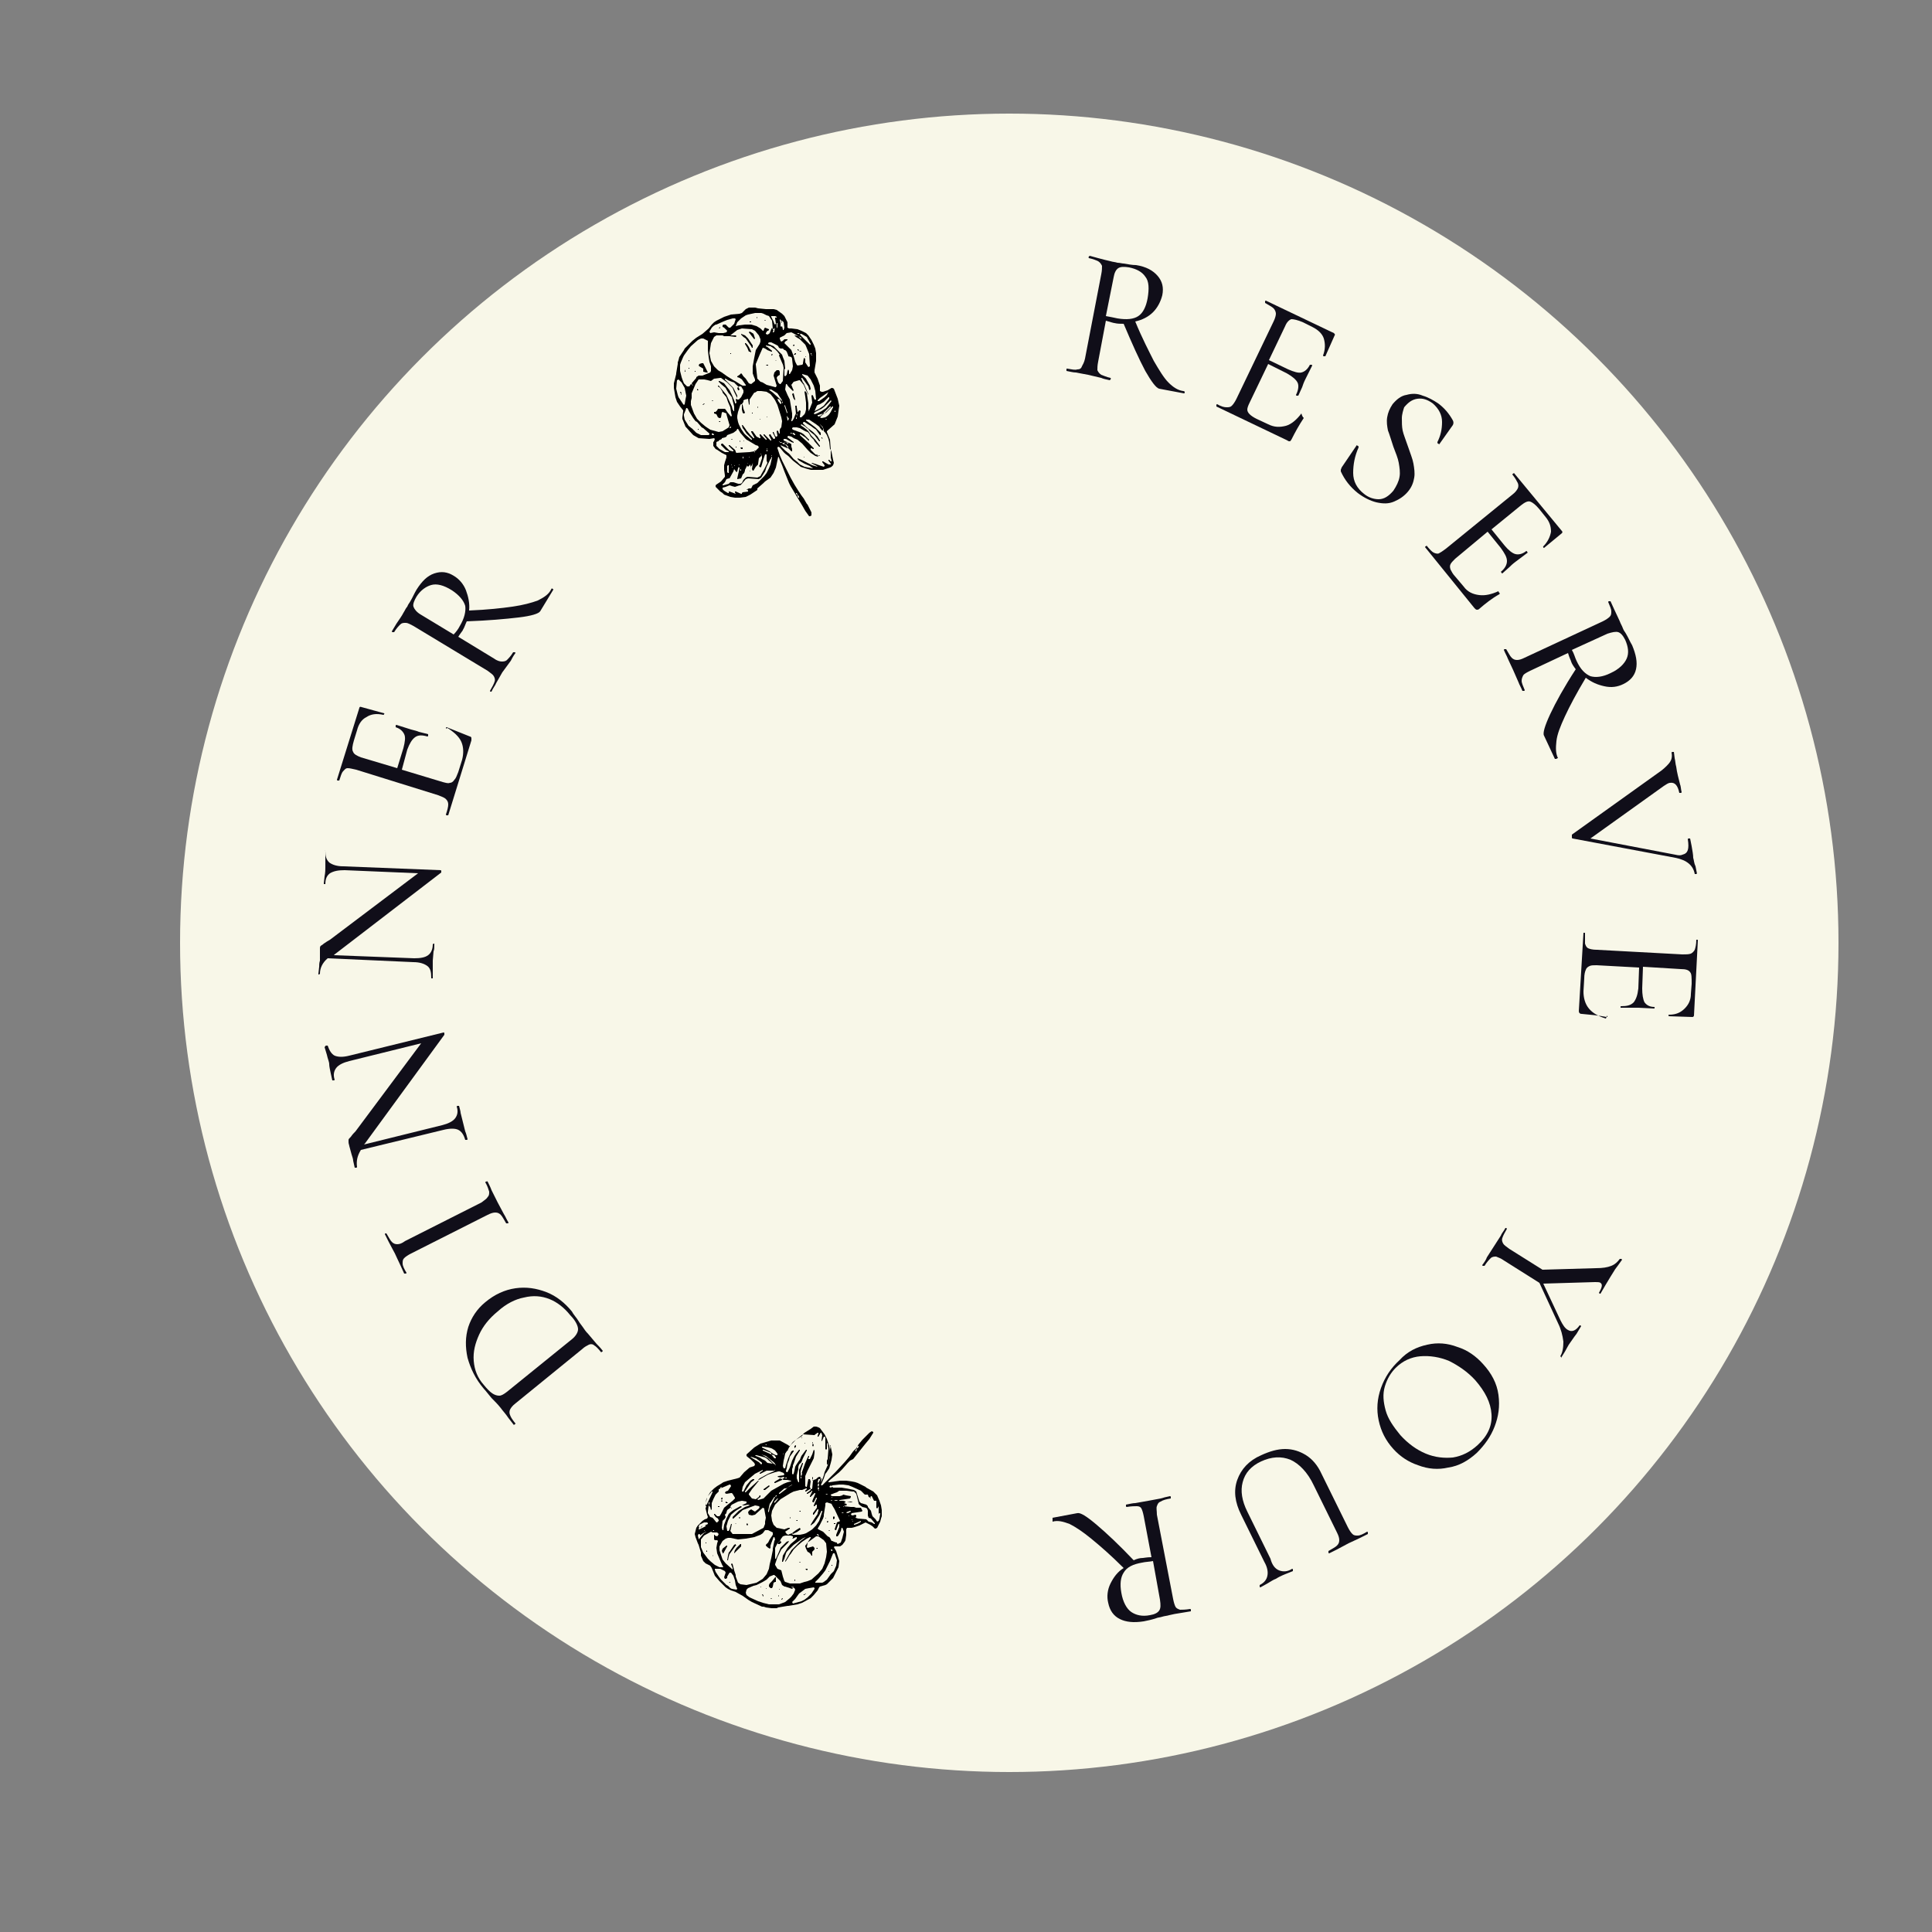 <svg xmlns="http://www.w3.org/2000/svg" xmlns:xlink="http://www.w3.org/1999/xlink" id="Layer_1" x="0px" y="0px" viewBox="0 0 250 250" style="enable-background:new 0 0 250 250;" xml:space="preserve"><rect x="0" y="0" width="250" height="250" fill="#808080" stroke="none"/><style type="text/css">	.st0{fill:#F8F7E8;}	.st1{fill:#100E19;}</style><circle class="st0" cx="130.6" cy="122" r="107.3"></circle><g>	<path class="st1" d="M153.3,50.8c0,0.1-0.1,0.1-0.1,0.1l-3.2-0.6c-0.4-0.1-1-0.9-1.8-2.3c-0.8-1.5-1.7-3.5-2.8-6.1  c-0.4,0-0.8,0-1.2-0.1c-0.1,0-0.4-0.1-1.1-0.3l-1,5.3c-0.1,0.5-0.1,0.8-0.1,1.1c0.1,0.2,0.2,0.4,0.5,0.6c0.3,0.1,0.7,0.3,1.2,0.4  c0,0,0.1,0.1,0,0.2s-0.1,0.1-0.1,0.1c-0.5-0.1-0.9-0.2-1.1-0.3l-1.7-0.4l-1.6-0.3c-0.3,0-0.7-0.1-1.2-0.2c0,0,0-0.1,0-0.2  s0-0.1,0.1-0.1c0.6,0.1,1,0.2,1.3,0.1c0.3,0,0.5-0.1,0.6-0.4c0.1-0.2,0.3-0.5,0.4-1l2.1-10.9c0.1-0.5,0.1-0.8,0.1-1.1  c-0.1-0.2-0.2-0.4-0.5-0.6c-0.2-0.1-0.7-0.3-1.2-0.4c0,0-0.1-0.1,0-0.2s0.1-0.1,0.1-0.1l1.1,0.3c0.7,0.2,1.2,0.3,1.6,0.4  c0.3,0.1,0.6,0.1,0.9,0.2c0.3,0,0.6,0.1,0.8,0.1c0.6,0.1,1.1,0.2,1.6,0.2c1.3,0.2,2.2,0.7,2.8,1.4c0.6,0.7,0.8,1.5,0.6,2.5  c-0.2,0.8-0.6,1.6-1.2,2.2c-0.6,0.6-1.4,1-2.3,1.2c0.9,2.2,1.8,3.9,2.4,5.1c0.7,1.2,1.3,2.2,1.9,2.8c0.6,0.6,1.2,1,1.9,1.1  C153.3,50.6,153.3,50.7,153.3,50.8z M144.6,41.2c1.2,0.2,2.1,0.1,2.7-0.3c0.6-0.4,1-1.2,1.2-2.3c0.2-1.2,0.2-2.2-0.3-2.8  c-0.4-0.6-1.1-1-2.1-1.2c-0.6-0.1-1.1-0.1-1.4,0.1c-0.3,0.2-0.5,0.6-0.6,1.2l-1,5C143.7,41,144.1,41.1,144.6,41.2z"></path>	<path class="st1" d="M168.6,54c0.1,0,0.1,0.1,0.1,0.1c-0.6,0.9-1.1,1.8-1.6,2.8c-0.1,0.1-0.1,0.2-0.2,0.2c-0.1,0-0.2,0-0.3-0.1  l-9.2-4.4c0,0,0-0.1,0-0.2c0-0.1,0.1-0.1,0.1-0.1c0.5,0.3,0.9,0.4,1.2,0.4c0.3,0,0.5,0,0.7-0.2c0.2-0.2,0.4-0.5,0.6-0.9l4.8-10  c0.2-0.4,0.3-0.8,0.3-1s-0.1-0.5-0.3-0.7c-0.2-0.2-0.6-0.4-1.1-0.7c0,0,0-0.1,0-0.2c0-0.1,0.1-0.1,0.1-0.1l8.8,4.2  c0.1,0.1,0.2,0.2,0.1,0.3l-1.2,2.7c0,0-0.1,0-0.2,0c-0.1,0-0.1-0.1-0.1-0.1c0.3-0.8,0.3-1.5,0.1-2.2c-0.2-0.6-0.7-1.1-1.5-1.5  l-1.2-0.6c-0.7-0.3-1.2-0.4-1.5-0.4c-0.3,0.1-0.6,0.4-0.8,0.9l-2.1,4.4l2.5,1.2c0.7,0.3,1.3,0.5,1.7,0.4c0.4-0.1,0.8-0.4,1.1-1  c0,0,0.1,0,0.2,0c0.1,0,0.1,0.1,0.1,0.1l-0.9,1.8c-0.2,0.4-0.3,0.7-0.4,1l-0.5,1.1c0,0-0.1,0-0.2,0c-0.1,0-0.1-0.1-0.1-0.1  c0.3-0.6,0.4-1.2,0.2-1.6s-0.7-0.8-1.4-1.2l-2.4-1.2l-2.4,5c-0.2,0.4-0.3,0.7-0.3,0.9c0,0.2,0.1,0.4,0.3,0.6s0.5,0.4,0.9,0.6  l1.5,0.7c0.8,0.4,1.5,0.4,2.3,0.2c0.7-0.2,1.4-0.8,2-1.6C168.5,53.9,168.6,53.9,168.6,54z"></path>	<path class="st1" d="M181.4,54.1c0,0.6,0,1.1,0.1,1.6s0.4,1.2,0.7,2.1c0.3,0.9,0.6,1.6,0.7,2.2c0.1,0.6,0.2,1.2,0.1,1.8  c-0.1,0.6-0.3,1.2-0.8,1.8c-0.5,0.6-1.1,1-1.8,1.3s-1.4,0.3-2.3,0.1c-0.8-0.2-1.6-0.6-2.4-1.2c-1-0.8-1.7-1.7-2.2-2.8  c0-0.1,0-0.2,0-0.2c0-0.1,0.1-0.2,0.1-0.3l1.9-2.8c0-0.1,0.1-0.1,0.2,0c0.1,0,0.1,0.1,0.1,0.2c-0.5,1.1-0.7,2.2-0.7,3.3  c0,1.1,0.5,2,1.4,2.7c0.6,0.5,1.3,0.7,1.9,0.7c0.7,0,1.3-0.4,1.9-1.1c0.4-0.6,0.7-1.2,0.8-1.8c0.1-0.6,0-1.2-0.1-1.8  c-0.1-0.6-0.4-1.3-0.7-2.1c-0.3-0.9-0.5-1.6-0.7-2.1c-0.1-0.5-0.2-1.1-0.1-1.7c0.1-0.6,0.3-1.1,0.7-1.7c0.5-0.6,1.1-1.1,1.8-1.2  c0.7-0.2,1.4-0.2,2.1,0.1c0.7,0.2,1.4,0.6,2,1c0.8,0.6,1.4,1.3,1.9,2.2c0.1,0.2,0.1,0.4,0,0.6l-1.7,2.4c0,0.1-0.1,0.1-0.2,0  c-0.1,0-0.1-0.1-0.1-0.2c0.4-0.8,0.6-1.6,0.6-2.6c0-0.9-0.4-1.7-1.2-2.4c-0.7-0.5-1.3-0.7-2-0.6c-0.7,0.1-1.2,0.5-1.7,1.1  C181.6,53,181.4,53.6,181.4,54.1z"></path>	<path class="st1" d="M194,76.7c0.1,0.1,0.1,0.1,0,0.2c-0.9,0.5-1.8,1.2-2.6,1.9c-0.1,0.1-0.2,0.1-0.3,0.1s-0.2-0.1-0.3-0.2  l-6.4-7.9c0,0,0-0.1,0.1-0.1c0.1-0.1,0.1-0.1,0.1-0.1c0.4,0.5,0.7,0.8,0.9,0.9s0.5,0.2,0.7,0.1c0.2-0.1,0.5-0.3,0.9-0.6l8.6-7  c0.4-0.3,0.6-0.6,0.7-0.8c0.1-0.2,0.1-0.5,0-0.7s-0.3-0.6-0.7-1.1c0,0,0-0.1,0.1-0.1c0.1-0.1,0.1-0.1,0.1-0.1l6.2,7.5  c0.1,0.1,0.1,0.2,0,0.3l-2.3,1.9c0,0-0.1,0-0.1-0.1s-0.1-0.1,0-0.1c0.6-0.6,0.9-1.3,1-1.9c0-0.7-0.2-1.3-0.7-1.9l-0.8-1  c-0.5-0.6-0.9-0.9-1.2-1s-0.7,0.1-1.2,0.5l-3.8,3.1l1.7,2.1c0.5,0.6,1,1,1.4,1.1s0.9,0,1.4-0.4c0,0,0.1,0,0.1,0.1  c0.1,0.1,0.1,0.1,0.1,0.1l-1.6,1.2c-0.4,0.3-0.6,0.5-0.8,0.7l-0.9,0.8c0,0-0.1,0-0.1-0.1c-0.1-0.1-0.1-0.1-0.1-0.1  c0.5-0.4,0.8-0.9,0.8-1.4c0-0.5-0.3-1-0.8-1.7l-1.7-2.1l-4.2,3.5c-0.3,0.3-0.5,0.5-0.6,0.7s-0.1,0.4,0,0.7c0.1,0.2,0.3,0.6,0.6,0.9  l1.1,1.3c0.5,0.7,1.2,1,2,1.1c0.8,0.1,1.6-0.1,2.5-0.5C193.9,76.6,194,76.7,194,76.7z"></path>	<path class="st1" d="M201.4,98.2c-0.1,0-0.1,0-0.2,0l-1.4-3c-0.2-0.3,0.1-1.3,0.8-2.8c0.7-1.5,1.8-3.5,3.3-5.8  c-0.3-0.4-0.5-0.7-0.6-1c0-0.1-0.2-0.4-0.4-1.1l-4.9,2.3c-0.4,0.2-0.8,0.4-0.9,0.6s-0.2,0.4-0.2,0.7s0.2,0.7,0.4,1.2  c0,0,0,0.1-0.1,0.1c-0.1,0-0.1,0-0.2,0c-0.2-0.5-0.4-0.8-0.5-1.1l-0.7-1.6l-0.7-1.5c-0.1-0.3-0.3-0.6-0.5-1.1c0,0,0-0.1,0.1-0.1  c0.1,0,0.1,0,0.2,0c0.3,0.5,0.5,0.9,0.7,1.1c0.2,0.2,0.4,0.3,0.7,0.3s0.6-0.1,1-0.3l10.1-4.7c0.4-0.2,0.7-0.4,0.9-0.6  c0.2-0.2,0.2-0.4,0.2-0.7c0-0.3-0.2-0.7-0.4-1.2c0,0,0-0.1,0.1-0.1c0.1,0,0.1,0,0.2,0l0.5,1.1c0.3,0.6,0.5,1.1,0.7,1.5  c0.1,0.3,0.3,0.6,0.4,0.9c0.1,0.3,0.3,0.5,0.4,0.7c0.3,0.5,0.5,1,0.8,1.5c0.5,1.2,0.7,2.2,0.5,3.1c-0.2,0.9-0.8,1.5-1.6,1.9  c-0.8,0.4-1.6,0.5-2.5,0.3c-0.9-0.2-1.6-0.5-2.4-1.1c-1.2,2-2.1,3.7-2.7,5s-1,2.3-1.1,3.2c-0.1,0.9-0.1,1.6,0.2,2.2  C201.6,98.1,201.5,98.1,201.4,98.2z M204,85.5c0.5,1.1,1.1,1.7,1.8,2c0.7,0.2,1.6,0.1,2.6-0.4c1.1-0.5,1.8-1.2,2.1-1.9  c0.3-0.7,0.2-1.5-0.2-2.4c-0.3-0.6-0.6-0.9-0.9-1c-0.3-0.1-0.8,0-1.4,0.2l-4.6,2.1C203.7,84.6,203.8,85.1,204,85.5z"></path>	<path class="st1" d="M219.5,113.1c-0.1,0-0.1,0-0.2,0c-0.2-1.1-1-1.8-2.5-2.1l-13.3-2.5c-0.1,0-0.1-0.1-0.1-0.2c0-0.1,0-0.2,0-0.3  l11.6-8.3c0.5-0.4,0.9-0.8,1.1-1.1c0.2-0.3,0.3-0.7,0.2-1.2c0,0,0-0.1,0.1-0.1c0.1,0,0.1,0,0.2,0l0.1,0.8c0.1,0.4,0.1,0.8,0.2,1.1  c0.1,0.8,0.3,1.5,0.5,2.3c0.1,0.2,0.1,0.6,0.2,1c0,0,0,0.1-0.1,0.1c-0.1,0-0.1,0-0.2,0c-0.2-1-0.6-1.4-1.2-1.3  c-0.2,0-0.5,0.2-0.8,0.4l-9.5,6.8l11,2.1c0.4,0.1,0.7,0.1,0.9,0c0.4-0.1,0.6-0.3,0.7-0.6c0.1-0.3,0.1-0.8,0-1.4c0,0,0-0.1,0.1-0.1  c0.1,0,0.1,0,0.2,0l0.2,1c0.1,0.6,0.2,1.1,0.2,1.5c0.1,0.3,0.1,0.7,0.3,1.1l0.2,1C219.6,113,219.6,113,219.5,113.1z"></path>	<path class="st1" d="M208,131.5c0,0.1,0,0.1-0.1,0.1c-1-0.2-2.1-0.3-3.2-0.4c-0.1,0-0.2,0-0.3-0.1c-0.1-0.1-0.1-0.2-0.1-0.3  l0.6-10.1c0,0,0,0,0.1,0c0.1,0,0.1,0,0.1,0.1c0,0.6,0,1,0,1.3c0.1,0.3,0.2,0.5,0.4,0.6s0.6,0.2,1.1,0.2l11.1,0.6  c0.5,0,0.8,0,1.1-0.1c0.2-0.1,0.4-0.3,0.5-0.5c0.1-0.3,0.2-0.7,0.2-1.3c0,0,0,0,0.1,0c0.1,0,0.1,0,0.1,0.1l-0.5,9.7  c0,0.1-0.1,0.2-0.2,0.2l-3-0.1c0,0-0.1,0-0.1-0.1s0-0.1,0.1-0.1c0.9,0,1.5-0.3,2-0.8c0.5-0.5,0.8-1.1,0.8-1.9l0.1-1.3  c0-0.8,0-1.3-0.2-1.5c-0.2-0.3-0.6-0.4-1.2-0.4l-4.9-0.3l-0.1,2.8c0,0.8,0.1,1.4,0.3,1.8c0.3,0.4,0.7,0.6,1.3,0.6c0,0,0,0.1,0,0.1  c0,0.1,0,0.1-0.1,0.1l-2-0.1c-0.5,0-0.8,0-1.1,0l-1.2,0c0,0,0-0.1,0-0.1c0-0.1,0-0.1,0.1-0.1c0.7,0,1.2-0.1,1.6-0.5  c0.3-0.4,0.5-0.9,0.6-1.8l0.1-2.7l-5.5-0.3c-0.4,0-0.7,0-0.9,0.1s-0.4,0.2-0.5,0.5c-0.1,0.2-0.2,0.6-0.2,1.1l-0.1,1.7  c0,0.8,0.2,1.6,0.7,2.2c0.5,0.6,1.2,1,2.2,1.3C208,131.3,208,131.4,208,131.5z"></path>	<path class="st1" d="M202,175.6c-0.1-0.1-0.1-0.1-0.1-0.1c0.3-0.5,0.4-1.1,0.4-1.9c-0.1-0.8-0.3-1.6-0.7-2.4l-2.4-5.2l-4.6-2.9  c-0.4-0.3-0.8-0.4-1-0.5c-0.2,0-0.5,0-0.7,0.2c-0.2,0.2-0.5,0.5-0.8,1c0,0-0.1,0-0.2,0s-0.1-0.1-0.1-0.1c0.3-0.4,0.5-0.7,0.6-1  l0.9-1.4l0.9-1.4c0.1-0.3,0.4-0.6,0.6-1c0,0,0.1,0,0.1,0c0.1,0.1,0.1,0.1,0.1,0.1c-0.3,0.5-0.5,0.9-0.6,1.2c-0.1,0.3,0,0.5,0.1,0.7  c0.1,0.2,0.4,0.4,0.8,0.7l4.3,2.7l6.9-0.2c0.9,0,1.5-0.1,2-0.3c0.5-0.2,0.8-0.5,1.1-0.9c0,0,0.1,0,0.2,0c0.1,0.1,0.1,0.1,0.1,0.1  l-0.5,0.7c-0.2,0.3-0.4,0.5-0.5,0.7c-0.3,0.5-0.7,1.1-1.1,1.8l-0.7,1.2c0,0-0.1,0-0.1,0c-0.1-0.1-0.1-0.1-0.1-0.1  c0.4-0.7,0.5-1.1,0.2-1.3c-0.1-0.1-0.4-0.1-0.7-0.1l-6.7,0.2l2.2,4.7c0.3,0.6,0.6,1.1,1,1.3c0.5,0.3,1,0.1,1.5-0.6c0,0,0.1,0,0.1,0  c0.1,0.1,0.1,0.1,0.1,0.1l-0.6,1c-0.4,0.5-0.7,1-1,1.4c-0.1,0.2-0.3,0.5-0.5,0.9l-0.5,0.8C202.1,175.7,202.1,175.7,202,175.6z"></path>	<path class="st1" d="M184.7,174c1.3-0.3,2.6-0.2,3.9,0.3c1.3,0.4,2.4,1.2,3.3,2.2c1.1,1.2,1.8,2.5,2,4s0,2.8-0.5,4.1  s-1.3,2.4-2.3,3.4c-1.1,1-2.3,1.7-3.7,1.9c-1.3,0.3-2.6,0.2-3.9-0.3c-1.2-0.4-2.3-1.1-3.2-2.1c-1-1.1-1.6-2.3-1.9-3.7  s-0.2-2.8,0.3-4.2s1.3-2.6,2.4-3.6C182.1,174.9,183.3,174.3,184.7,174z M179.2,179.4c-0.3,1-0.2,2,0.1,3.1s1,2.1,1.9,3.2  c1,1.1,2.1,1.9,3.3,2.4c1.2,0.5,2.4,0.6,3.5,0.5c1.2-0.2,2.2-0.7,3.2-1.6c1.3-1.2,1.9-2.5,1.8-4c-0.1-1.5-0.8-2.9-2.1-4.4  c-1-1.1-2.2-1.9-3.4-2.5c-1.2-0.5-2.5-0.7-3.7-0.6c-1.2,0.1-2.3,0.6-3.2,1.5C180,177.6,179.5,178.4,179.2,179.4z"></path>	<path class="st1" d="M165.5,203.2c0.5,0.2,1.1,0.2,1.7-0.2c0,0,0.1,0,0.1,0.1s0,0.1,0,0.2l-1,0.4c-0.5,0.2-0.9,0.4-1.2,0.6  c-0.3,0.1-0.6,0.3-1.1,0.6l-0.9,0.5c0,0-0.1,0-0.1-0.1c0-0.1,0-0.1,0-0.2c0.6-0.3,0.9-0.7,1-1.2c0.1-0.5,0-1.1-0.4-1.8l-3-6.1  c-0.8-1.6-1-3.1-0.5-4.5c0.5-1.4,1.5-2.5,3.1-3.2c1.1-0.5,2.1-0.8,3.1-0.8s1.9,0.3,2.7,0.8c0.8,0.5,1.5,1.3,2,2.4l3.4,6.9  c0.2,0.4,0.4,0.7,0.6,0.9s0.4,0.2,0.7,0.2c0.3,0,0.7-0.2,1.2-0.5c0,0,0.1,0,0.1,0.1s0,0.1,0,0.2L176,199c-0.6,0.3-1.1,0.5-1.5,0.7  c-0.4,0.2-0.9,0.5-1.5,0.8l-1,0.5c0,0-0.1,0-0.1-0.1s0-0.1,0-0.2c0.5-0.3,0.9-0.5,1.1-0.7c0.2-0.2,0.3-0.4,0.3-0.7  c0-0.3-0.1-0.6-0.3-1l-3-6.1c-0.8-1.7-1.9-2.8-3-3.3c-1.2-0.5-2.5-0.4-3.8,0.2c-1.3,0.6-2.1,1.5-2.4,2.7c-0.3,1.1-0.1,2.4,0.6,3.8  l3,6.1C164.6,202.5,165,203,165.5,203.2z"></path>	<path class="st1" d="M136.2,196.6c0-0.1,0-0.1,0-0.2l3.2-0.6c0.4-0.1,1.2,0.4,2.5,1.5c1.3,1.1,2.9,2.6,4.8,4.6  c0.4-0.2,0.8-0.3,1.2-0.3c0.1,0,0.5-0.1,1.1-0.1l-1-5.3c-0.1-0.5-0.2-0.8-0.3-1s-0.3-0.3-0.6-0.3s-0.7,0-1.3,0.1c0,0-0.1,0-0.1-0.1  c0-0.1,0-0.1,0-0.2c0.5-0.1,0.9-0.2,1.2-0.2l1.7-0.3l1.6-0.3c0.3-0.1,0.7-0.2,1.2-0.3c0,0,0.1,0,0.1,0.1c0,0.1,0,0.1,0,0.2  c-0.6,0.1-1,0.2-1.3,0.4c-0.3,0.1-0.4,0.3-0.5,0.6c-0.1,0.2,0,0.6,0,1.1l2.1,10.9c0.1,0.5,0.2,0.8,0.3,1c0.1,0.2,0.3,0.3,0.6,0.4  c0.3,0,0.7,0,1.3-0.1c0,0,0.1,0,0.1,0.1c0,0.1,0,0.1,0,0.2l-1.2,0.2c-0.7,0.1-1.2,0.2-1.6,0.3c-0.3,0.1-0.6,0.1-0.9,0.2  c-0.3,0.1-0.6,0.1-0.8,0.2c-0.6,0.2-1.1,0.3-1.6,0.4c-1.3,0.2-2.3,0.1-3.1-0.3c-0.8-0.4-1.3-1.1-1.5-2.1c-0.2-0.8-0.1-1.7,0.3-2.5  c0.4-0.8,0.9-1.5,1.7-2c-1.7-1.7-3.1-2.9-4.2-3.8s-2-1.5-2.8-1.9c-0.8-0.3-1.5-0.5-2.2-0.3C136.2,196.7,136.2,196.7,136.2,196.6z   M147.8,202.2c-1.2,0.2-2,0.6-2.4,1.3c-0.4,0.6-0.5,1.5-0.3,2.6c0.2,1.2,0.7,2.1,1.3,2.5s1.4,0.6,2.4,0.4c0.6-0.1,1-0.3,1.2-0.6  c0.2-0.3,0.2-0.7,0.1-1.4l-0.9-5C148.7,202.1,148.2,202.1,147.8,202.2z"></path>	<path class="st1" d="M74.9,171c0.1,0.2,0.3,0.4,0.5,0.7c0.2,0.3,0.4,0.6,0.7,0.9l1.1,1.3c0.2,0.2,0.5,0.5,0.8,0.9  c0,0,0,0.1-0.1,0.1c-0.1,0.1-0.1,0.1-0.1,0.1c-0.4-0.5-0.7-0.8-0.9-0.9c-0.2-0.2-0.5-0.2-0.7-0.1c-0.2,0.1-0.6,0.3-0.9,0.6l-8.6,7  c-0.4,0.3-0.6,0.6-0.7,0.8c-0.1,0.2-0.1,0.5,0,0.7c0.1,0.3,0.3,0.6,0.7,1.1c0,0,0,0.1-0.1,0.1c-0.1,0.1-0.1,0.1-0.1,0.1l-0.7-0.9  c-0.4-0.6-0.8-1-1-1.3c-0.4-0.5-0.8-0.9-1.2-1.3c-0.5-0.6-0.8-1-1-1.2c-1.1-1.3-1.7-2.6-2.1-4c-0.3-1.4-0.3-2.7,0.1-4  c0.4-1.2,1.1-2.3,2.2-3.2c1.2-1,2.5-1.6,3.9-1.8s2.7,0,4,0.5c1.3,0.5,2.4,1.4,3.3,2.5C74.2,170.1,74.6,170.5,74.9,171z M71.1,168.1  c-1-0.4-2.1-0.5-3.3-0.2c-1.1,0.2-2.3,0.8-3.4,1.8c-1.1,0.9-1.9,1.9-2.4,3s-0.8,2.2-0.7,3.4s0.5,2.2,1.3,3.1  c0.4,0.5,0.8,0.9,1.1,1.1c0.3,0.2,0.6,0.3,0.9,0.3s0.6-0.2,1-0.5l8.4-6.8c0.5-0.4,0.8-0.9,0.8-1.3s-0.3-1.1-1-1.8  C73,169.2,72.1,168.5,71.1,168.1z"></path>	<path class="st1" d="M63.1,154.9c0.2-0.2,0.2-0.4,0.2-0.7c-0.1-0.3-0.2-0.7-0.5-1.2c0,0,0-0.1,0.1-0.1c0.1,0,0.1-0.1,0.2,0  c0.2,0.4,0.4,0.8,0.5,1.1l0.8,1.6l0.8,1.5c0.2,0.3,0.3,0.6,0.6,1.1c0,0,0,0.1-0.1,0.1c-0.1,0-0.1,0-0.2,0c-0.3-0.5-0.5-0.9-0.7-1.1  c-0.2-0.2-0.4-0.3-0.7-0.3c-0.3,0-0.6,0.1-1,0.3l-9.9,5c-0.4,0.2-0.7,0.4-0.9,0.6c-0.2,0.2-0.2,0.4-0.2,0.7c0,0.3,0.2,0.7,0.5,1.2  c0,0,0,0.1-0.1,0.1c-0.1,0-0.1,0-0.2,0l-0.5-1.1c-0.3-0.6-0.5-1.1-0.7-1.5c-0.2-0.4-0.5-0.9-0.8-1.5l-0.5-1c0,0,0-0.1,0.1-0.1  c0.1,0,0.1,0,0.1,0c0.3,0.5,0.5,0.9,0.7,1.1c0.2,0.2,0.4,0.3,0.7,0.3c0.3,0,0.6-0.1,1-0.4l9.9-5C62.7,155.3,63,155.1,63.1,154.9z"></path>	<path class="st1" d="M42.2,135.3c0.1,0,0.1,0,0.2,0c0.2,0.6,0.5,1.1,0.9,1.3c0.5,0.2,1.1,0.2,1.9,0l12.2-3c0,0,0.1,0,0.1,0.1  s0,0.1,0,0.2L47.2,148l-0.1,0.1l10.1-2.5c0.8-0.2,1.4-0.5,1.7-0.9c0.3-0.4,0.4-0.9,0.2-1.5c0,0,0-0.1,0.1-0.1c0.1,0,0.1,0,0.2,0  c0.1,0.4,0.2,0.7,0.2,0.9l0.3,1.2l0.3,1.2c0.1,0.2,0.2,0.6,0.3,1c0,0,0,0.1-0.1,0.1c-0.1,0-0.1,0-0.2,0c-0.2-0.7-0.5-1.1-0.9-1.3  c-0.4-0.2-1.1-0.2-1.9,0l-10.7,2.6c-0.5,0.8-0.6,1.5-0.5,2.2c0,0,0,0.1-0.1,0.1c-0.1,0-0.1,0-0.2,0l-0.2-0.9c0-0.2-0.1-0.5-0.2-0.8  l-0.3-1.1c0-0.1-0.1-0.3-0.1-0.5c0-0.1,0-0.2,0-0.3c0-0.1,0.1-0.2,0.3-0.4c0.2-0.3,0.4-0.5,0.6-0.7l8.5-11.4l-9.3,2.3  c-0.8,0.2-1.4,0.5-1.7,0.9c-0.3,0.4-0.4,0.9-0.2,1.5c0,0,0,0.1-0.1,0.1c-0.1,0-0.1,0-0.2,0l-0.2-0.9c-0.1-0.5-0.2-0.9-0.2-1.2  s-0.2-0.7-0.3-1.2l-0.3-1C42.1,135.4,42.1,135.3,42.2,135.3z"></path>	<path class="st1" d="M42,110c0.1,0,0.1,0,0.1,0.1c0,0.7,0.1,1.1,0.5,1.5c0.4,0.3,1,0.5,1.8,0.5l12.6,0.5c0,0,0.1,0,0.1,0.1  c0,0.1,0,0.1,0,0.2l-13.8,10.6l-0.1,0.1l10.4,0.4c0.8,0,1.4-0.1,1.8-0.4c0.4-0.3,0.6-0.8,0.6-1.4c0,0,0.1-0.1,0.1-0.1  c0.1,0,0.1,0,0.1,0.1c0,0.4,0,0.7-0.1,0.9l-0.1,1.2l0,1.3c0,0.2,0,0.6,0,1c0,0-0.1,0-0.1,0c-0.1,0-0.1,0-0.1-0.1  c0-0.7-0.1-1.2-0.5-1.5s-1-0.5-1.8-0.5l-11.1-0.5c-0.7,0.6-1,1.3-1,2c0,0-0.1,0.1-0.1,0.1c-0.1,0-0.1,0-0.1-0.1l0.1-0.9  c0-0.2,0-0.5,0.1-0.8l0-1.1c0-0.1,0-0.3,0-0.5c0-0.1,0-0.2,0.1-0.3c0.1-0.1,0.2-0.1,0.4-0.3c0.3-0.2,0.6-0.4,0.8-0.5l11.4-8.6  l-9.5-0.4c-0.8,0-1.4,0.1-1.9,0.4c-0.4,0.3-0.6,0.7-0.6,1.4c0,0-0.1,0-0.1,0c-0.1,0-0.1,0-0.1-0.1l0.1-0.9c0.1-0.5,0.1-0.9,0.1-1.2  s0-0.7,0-1.2l0-1C41.9,110,41.9,110,42,110z"></path>	<path class="st1" d="M57.7,94.2c0-0.1,0.1-0.1,0.1-0.1c1,0.4,2,0.8,3,1.2c0.1,0,0.2,0.1,0.2,0.2c0,0.1,0,0.2,0,0.3l-3,9.7  c0,0-0.1,0-0.2,0s-0.1-0.1-0.1-0.1c0.2-0.6,0.3-1,0.3-1.3c0-0.3-0.1-0.5-0.3-0.7c-0.2-0.2-0.5-0.3-1-0.5l-10.6-3.3  c-0.5-0.1-0.8-0.2-1.1-0.2s-0.4,0.2-0.6,0.4c-0.2,0.2-0.3,0.6-0.5,1.2c0,0-0.1,0-0.2,0c-0.1,0-0.1-0.1-0.1-0.1l2.9-9.3  c0-0.1,0.1-0.2,0.3-0.1l2.9,0.8c0,0,0.1,0.1,0,0.1c0,0.1-0.1,0.1-0.1,0.1c-0.9-0.2-1.6-0.1-2.2,0.3c-0.6,0.3-1,0.9-1.2,1.7  l-0.4,1.3c-0.2,0.7-0.3,1.2-0.1,1.5c0.1,0.3,0.5,0.5,1,0.7l4.7,1.4l0.8-2.6c0.2-0.8,0.3-1.4,0.1-1.8c-0.2-0.4-0.5-0.7-1.1-0.9  c0,0,0-0.1,0-0.2c0-0.1,0.1-0.1,0.1-0.1l1.9,0.6c0.4,0.1,0.8,0.2,1,0.3l1.2,0.3c0,0,0,0.1,0,0.2s-0.1,0.1-0.1,0.1  c-0.7-0.2-1.2-0.2-1.6,0.1c-0.4,0.3-0.7,0.8-1,1.6L52,99.6l5.3,1.6c0.4,0.1,0.7,0.2,0.9,0.1c0.2,0,0.4-0.1,0.6-0.4  c0.2-0.2,0.3-0.5,0.5-1l0.5-1.6c0.2-0.8,0.2-1.6-0.1-2.3s-1-1.3-1.8-1.8C57.7,94.3,57.7,94.3,57.7,94.2z"></path>	<path class="st1" d="M71.5,76.2c0.1,0,0.1,0.1,0.1,0.1l-1.7,2.8c-0.2,0.3-1.1,0.6-2.8,0.8c-1.7,0.2-3.9,0.4-6.7,0.5  c-0.2,0.4-0.3,0.8-0.5,1.1c0,0.1-0.3,0.4-0.6,0.9l4.6,2.8c0.4,0.3,0.8,0.4,1,0.4s0.5,0,0.7-0.2c0.2-0.2,0.5-0.5,0.8-1  c0,0,0.1,0,0.2,0c0.1,0,0.1,0.1,0.1,0.1c-0.3,0.4-0.5,0.8-0.6,1L65,87l-0.8,1.4c-0.1,0.3-0.4,0.6-0.6,1.1c0,0-0.1,0-0.1,0  c-0.1,0-0.1-0.1-0.1-0.1c0.3-0.5,0.5-0.9,0.6-1.2c0.1-0.3,0-0.5-0.1-0.7c-0.1-0.2-0.4-0.4-0.8-0.7L53.5,81c-0.4-0.2-0.7-0.4-1-0.4  s-0.5,0-0.7,0.2s-0.5,0.5-0.8,1c0,0-0.1,0-0.2,0c-0.1,0-0.1-0.1-0.1-0.1l0.6-1c0.4-0.6,0.7-1,0.9-1.4c0.2-0.3,0.3-0.6,0.5-0.8  c0.1-0.3,0.3-0.5,0.4-0.7c0.3-0.5,0.5-1,0.8-1.5c0.7-1.1,1.4-1.8,2.3-2.1c0.9-0.3,1.7-0.2,2.5,0.3c0.7,0.4,1.3,1.1,1.6,1.9  c0.3,0.8,0.5,1.7,0.4,2.6c2.4-0.1,4.2-0.3,5.6-0.5c1.4-0.2,2.5-0.5,3.3-0.8c0.8-0.4,1.4-0.8,1.7-1.4C71.4,76.1,71.4,76.1,71.5,76.2  z M59.5,81c0.6-1,0.8-1.9,0.7-2.6c-0.2-0.7-0.8-1.4-1.7-2c-1.1-0.7-2-0.9-2.7-0.7c-0.7,0.2-1.4,0.7-1.9,1.5c-0.3,0.5-0.5,1-0.4,1.3  s0.4,0.7,0.9,1l4.3,2.6C59,81.8,59.3,81.4,59.5,81z"></path></g><g>	<g>		<path d="M107.5,58.2l0.1,0.3l0.2,1l0.1,0.4l-0.1,0.3l-0.2,0.2l-0.2,0.1l-0.9,0.3l-0.6,0l-1,0l-0.7-0.2l-0.3-0.1l-0.3-0.1l-0.1-0.1   l-0.9-0.7L102,59l-0.4-0.3l-0.2-0.2l-0.5-0.6l-0.2-0.1l-0.1,0.1l0,0.1l0.3,0.9l0.3,0.7l0.3,0.6l0.8,1.6l0.5,0.9l0.5,0.8l0.2,0.3   l0.2,0.3l0.3,0.4l0.4,0.7l0.1,0.1l0.5,1l0,0.4l-0.2,0.1l-0.1,0l-0.5-0.7l-0.4-0.7l-0.3-0.5l-0.3-0.5l-0.3-0.5l-0.3-0.5l-0.3-0.5   l-0.2-0.4l-0.4-1l-0.2-0.5l-0.3-0.8l-0.3-0.7l-0.1-0.3l-0.1-0.1l0,0l-0.3,1.4l-0.3,0.7l-0.4,0.6L99,62.3l-0.2,0.2l-0.8,0.7   L98,63.4L97.1,64l-0.6,0.3l-0.8,0.1l-0.6,0l-0.6-0.1l-0.8-0.3l-0.2-0.2l-0.3-0.2l-0.6-0.6l0-0.2l0.1-0.1l0.3-0.2l0.3-0.2l0.5-0.6   l0-0.2l-0.1-0.7l0-0.6l0.1-0.4l0.2-0.6L94,58.9l-0.6-0.3l-0.6-0.4l-0.2-0.1l-0.3-0.4l0-0.4l0-0.1l0.1-0.1l0.1-0.3l-0.1-0.1   l-0.6,0.1l-1.4-0.1l-0.7-0.4l-1-1.1l-0.4-1l0-0.2l0.1-0.8l0-0.1L88,52.6l-0.4-0.6l-0.2-0.6l-0.2-1.2l0-0.6l0.3-1.2l0-0.1l0.2-1.2   l0-0.2l0.1-0.3l0.1-0.4l0.4-0.6l0.2-0.3l0.1-0.2l1-1l0.5-0.4l0.8-0.5l0.8-0.7l0.4-0.5l0.3-0.3l0.3-0.2l0.2-0.1l0.8-0.4l0.9-0.3   l1.1-0.1l0.3-0.1l0.2-0.2l0.3-0.3l0.4-0.2l0.8,0l0.4,0.1l1,0.1l0.2,0l0.8,0l0.4,0.1l0.7,0.5l0.3,0.3l0.4,0.8l0,0.4l0,0.3l0.2,0.1   l0.3,0l0.8,0.1l0.5,0.2l0.6,0.3l0.3,0.3L105,44l0.3,0.6l0.2,0.5l0.1,0.6l0,0.4l0,0.6l-0.2,1.2l0,0.3l0.4,0.8l0.3,0.9l0,0.7   l0.2,0.1l0.2,0l0.6-0.2l0.5-0.3l0.1,0l0.2,0.1l0.5,1.3l0.2,0.9l-0.2,1.4l-0.4,1l-0.9,0.8l-0.1,0.1l0,0.1l0.2,0.5l0.2,0.5   L107.5,58.2L107.5,58.2l-0.1-0.1l-0.1-0.9l-0.1-0.4l-0.2-0.5l-0.2-0.3l-0.2-0.2l0-0.2l-0.1-0.2l0-0.1l-0.4-0.4l-0.1,0l-0.1-0.1   l0,0l0.1,0l0.5,0.6l0,0.2l0.1,0.1l-0.2,0l-0.2-0.2l-0.2-0.3l-0.4-0.3l-0.3-0.2l-0.6-0.4l-0.3,0l-0.1,0l0,0.1l0.4,0.3l0.8,0.6   l0.7,0.7l0,0.2l0,0.1l-0.1,0l-0.5-0.7l-0.3-0.2l-0.4-0.3l-0.5-0.3l-0.3-0.2l-0.1,0l-0.1,0.1l0,0.1l0.5,0.5l0.8,0.6l0.4,0.4   l0.2,0.2l0.3,0.5l0,0.1l-0.1,0l-0.6-0.8l-0.5-0.4l-0.2-0.2l-0.1-0.2l-0.2-0.1l-0.2-0.2l-0.5-0.3l-0.1,0.1l0.1,0.1l0.3,0.2l0.4,0.3   l0.2,0.2l0.4,0.6l0.1,0.1l0.4,0.4l0.3,0.4l0.3,0.4l0,0.1l-0.1,0l-0.6-0.7l-0.1-0.2l-0.4-0.4l-0.2-0.4l-0.2-0.2l-0.3-0.1l-0.7-0.4   l-0.4-0.1l-0.5,0l-0.1,0.1l0,0.1l0.1,0.1l1.1,0.4l0.3,0.2l0.7,0.7l0,0.1l-0.1,0l-0.4-0.4l-0.3-0.2l-0.3-0.2l-0.1,0l0,0.1l1.1,1   l0.7,0.7l0,0.1l-0.1,0l-0.2-0.1l-0.1,0l0,0.1l0,0.1l0.5,0.5l0.5,0.4l0,0l-0.1,0l-0.3-0.1l-0.6-0.4l-0.4-0.4l-0.7-0.8l-0.6-0.5   l-0.5-0.2l-0.3-0.2l-0.4-0.1l-0.1,0.1l0,0.1l0.4,0.3l0.4,0.3l0,0.1l0,0l-0.3-0.1l-0.7-0.4l-0.3,0l0,0.1l0,0.1l0.9,0.4l0.1,0.1   l0,0.3l0.1,0.3l0,0.2l0,0.1l-0.1,0L102,58l0-0.2l-0.3-0.3l-0.1,0l-0.2-0.2l-0.2,0l-0.1-0.1l-0.2,0l-0.1-0.1l0,0.1l0.1,0l0.1,0.1   l0.2,0l0.2,0.2l0.2,0L102,58l-0.1,0l-0.7-0.3l-0.2-0.1l0.1,0.2l0.5,0.5l0.5,0.4l0.1,0.1l0.5,0.6l0.5,0.4l0.3,0.3l0.6,0.3l1,0.2   l0.1,0l0.1,0l0,0l-0.1,0l-0.4-0.3l-0.7-0.3l-0.7-0.4l-0.2-0.2l0-0.1l0,0l0.5,0.2l0.2,0.1l1.2,0.6l0.7,0.2l0,0l-0.1-0.1l-0.6-0.3   l-0.1-0.1l0.1,0l0.6,0.2l0.9,0.3l0.1-0.1l0-0.1l-0.3-0.4l0-0.1l0.1,0l0.7,0.4l0.2,0l0.1,0l0-0.1l-0.3-0.4l0-0.1l0.1,0l0.2,0.2   l0.1,0l0-0.1l-0.1-0.4l0-0.2L107.5,58.2L107.5,58.2z M98.5,58.8l0-0.1l-0.1,0L98.5,58.8l0,0.2l-0.2,0.2l-0.1,0.1l-0.1,0.7l0,0.1   l-0.3,0.3l-0.3,0.5l-0.1,0l-0.1-0.2l0.2-1.3l-0.1-0.2l0.2-0.2l0-0.4l0.1-0.2l0-0.1l-0.1,0l0,0.2L97.7,59l-0.1,0.4l0,0.1l-0.1,0.2   l-0.2,0.5l-0.2,0.2l0,0l0-0.1l0-0.2l-0.2,0.2l-0.1,0.1l-0.1-0.1l0-0.1l0-0.2l0.1-0.1l-0.1,0l0.1,0.1l-0.4,0.8l0,0.1l-0.1,0.3   l-0.2,0.2l-0.2,0.5l-0.5,0.1l0-0.1l0.3-1.3l-0.1-0.2l0-0.2l0.1-0.1l-0.1,0l0,0.1l0,0.2l-0.1,0.2l-0.1,0.4l-0.1,0.1l0,0L95,60.7   l0-0.2l0-0.2l0.1-0.1l-0.1,0l0,0.1l0,0.2l0,0.2L94.9,61l-0.5,0.9l-0.1,0L94,62l-0.2,0.4l-0.3,0.3l0,0.1l0.1,0l0.7-0.2l0.2-0.2   l0.4,0l0.6,0.2l0.3,0l0.2-0.1l0.2-0.4l0.3-0.3l0.2-0.1l0.1,0l1.2,0.1l0.4-0.2l0.1-0.2l0.4-0.7l0.4-0.8l-0.1-0.3l0-0.3l0-0.5   l-0.1,0L99,58.8l-0.2,0.6l-0.3,1l-0.1,0.1l-0.1-0.1l-0.1-0.1l0.1-0.1l0.3-0.9l0-0.2L98.5,58.8L98.5,58.8z M94.7,60.4l0-0.2l0-0.1   l-0.1,0l0.1,0.1L94.7,60.4l0,0.1l0.1,0L94.7,60.4L94.7,60.4z M101,42.6l0-0.2l0.2-0.2l0.1,0.4l0,0.1l0.1,0l0.1-0.3l-0.1-0.7   l-0.2-0.2l-0.1,0l-0.1-0.1l-0.1-0.1l0,0.1l0.1,0.4l0,0.4l0.1,0.1L101,42.6l0,0.1l0,0L101,42.6L101,42.6z M100.6,42.5l0-0.2l0-0.2   l0-0.2l0-0.1l-0.1,0l0,0.1l0,0.2l0,0.2L100.6,42.5l0,0.1l0,0L100.6,42.5L100.6,42.5z M100.3,42.2l0-0.2l0.1-0.1l-0.1-0.7l0-0.1   l0.1,0l0.1,0l0-0.1l-0.2-0.1l-0.4,0l-0.1,0l0,0.1l0.3,0.6l0.1,0.3l0.1,0.1L100.3,42.2l0,0.2l-0.2,0.2l-0.1-0.1l-0.1-1l-0.4-0.6   l-0.3-0.1l-0.4-0.2l-0.3-0.1l-0.8,0l-0.9,0.2l-0.3,0.1l-0.6,0.4l-0.5,0.5l-0.2,0.5l0,0l0.4-0.1l0.8-0.1l0.8,0l0.7,0.2l0.5,0.3   l0.3,0.3l0.1,0l0.1-0.3l0.1-0.1l0.5,0.2l0,0.1l-0.1,0.1l-0.1,0l-0.2,0.3l0,0.1l0.2,0.1l0.2-0.1l0.1-0.1l0.2-0.5l0.1-0.2l0.1,0.2   l0.1,0.2l-0.1,0.1l0,0.1l0.1,0l0.1-0.1l0-0.1l0.1-0.5L100.3,42.2L100.3,42.2z M99.9,59l-0.1,0.1l0,0.2l-0.1,0.1l-0.5,1L99,61   l-0.5,0.8L98.2,62l-1.4-0.1L96.5,62L96,62.6l-0.2,0.2l-0.1,0l-0.6,0.2l-0.4-0.1l-0.3-0.1L93.9,63l-0.4,0.1l0,0.2l0.2,0.2l0.5,0.3   l0.1,0l0-0.1l0-0.1l0.1,0l0.8,0.3l0,0l-0.1-0.2l0-0.1l0.1,0l0.7,0.3l0.1,0l0-0.1l0.1-0.1l0.7-0.1l0-0.1l-0.1-0.2l0,0l0.2-0.1   l0.3,0l0.1-0.2l0.1-0.2l0.6-0.3l0.9-0.9l0.3-0.4l0.3-0.6l0.2-0.5l0.2-0.9l-0.1-0.1l0.1-0.1L99.9,59l0-0.1l-0.1,0L99.9,59L99.9,59z    M99.3,58.1l-0.1,0.2l0,0.1l0.1,0L99.3,58.1l0-0.1l-0.1,0L99.3,58.1L99.3,58.1z M96.1,59.4l0.1-0.2l0-0.1l-0.1,0L96.1,59.4l0,0.2   L96,59.9l0,0.5l0,0.1l-0.2,0.3l0,0.1l0,0l0.1,0l0-0.4l0.1-0.2l0-0.5l0-0.1L96.1,59.4L96.1,59.4z M105,45.9l0-0.2l-0.1,0l0,0.1   L105,45.9l0,0.1l0.1,0L105,45.9L105,45.9z M89.6,49.8l0.1-0.1l0.1-0.1l-0.1,0.1L89.6,49.8l-0.1-0.2l0.6-0.7l0-0.1l0.3-0.2l0.5,0   l1-0.4L92,48l0-0.6l-0.2-0.6l-0.1-0.6l-0.1-0.9l0-0.4l0-0.8L91.4,44L91,43.8l-0.3,0L90.3,44l-0.9,0.8L89,45.3L88.5,46l-0.1,0.2   l-0.3,0.7l-0.1,0.3l0,0.8l0.2,0.8l0.1,0.3l0.2,0.5l0.4,0.4l0.3,0l0.2-0.3L89.6,49.8l0,0.1l0.1,0L89.6,49.8L89.6,49.8z M101.6,57.2   l-0.1,0l0,0.1L101.6,57.2l0.2,0.1l0.1,0.1l0.1,0l0-0.1L101.6,57.2L101.6,57.2z M102.5,56.1l-0.1-0.1l-0.1,0l0,0.1L102.5,56.1   l0.3,0.2l0.1,0l0-0.1l-0.2-0.2L102.5,56.1L102.5,56.1z M103.2,64.1l0,0.1l0.1,0.2l0.1,0l0-0.1l-0.1-0.2L103.2,64.1l0-0.1l-0.1-0.2   l-0.1,0l0,0.1L103.2,64.1L103.2,64.1z M103.1,53.9L103.1,53.9l0.1-0.5l0.2-0.3l0.1,0l0.1,0.1l-0.1,0.7l0,0.1l0.2,0l0.4-0.4   l0.1-0.2l0.1-0.4l0-0.9l-0.1-0.8l-0.1-0.6l0.1-0.1l0.2,0.3l0.2,1.3l0,0.8l0.1,0.1l-0.1,0.1l0.1,0l0-0.1l0.4-1l-0.1-0.9l0.1-0.1   l0.1,0.1l0.2,0.5l0.1,0l0.1,0l-0.1-1.1l-0.2-0.7l-0.4-0.8l-0.4-0.5l-0.7-0.2l0,0l0,0.1l0.2,0.2l0.3,0.3l0.1,0.2l0.4,0.7l0.1,0.4   l-0.1,0.2l-0.1-0.1l-0.1-0.4l-0.8-1.1l-0.1,0l0,0.1l0.2,0.5l0.1,0.1l0.6,1.4l0,0.1l-0.3-0.6l-0.3-0.7l-0.5-0.6l-0.1,0l-0.7,0.2   l-0.3,0.4l0.2,0.5l0.1,0.2l-0.1,0.1L102,50l-0.2-0.3l-0.1,0l-0.1,0.7l0.3,0.7l0.3,0.6l0.3,1.8l0,0.5l-0.1,0.4l0,0.1l0.1,0l0.2-0.3   l0.2-0.5l0.1-0.2l0.1,0.2L103.1,53.9l-0.1,0.2l0,0.1l0.1,0L103.1,53.9L103.1,53.9z M101.8,53.8l0.1,0.5l0,0.1l0.1,0l0-0.1l0.1-0.1   L101.8,53.8l0-0.2l0.1-0.2l-0.3-0.9l-0.1-0.1l0,0.1l0.3,0.9l0.1,0.1L101.8,53.8L101.8,53.8z M106.5,53.5L106.5,53.5l-0.6,0.2   l-0.1,0l0,0.1l0.1,0.1l0.3-0.1L106.5,53.5l0.1,0l0.1,0l0.8-0.8l0-0.1l-0.1,0L106.5,53.5L106.5,53.5z M103.5,43.2l-0.2-0.1l-0.1,0   l0,0.1L103.5,43.2l0.1,0.2l1.2,1.2l0.1,0l0-0.1l-0.4-0.7l-0.1-0.2l-0.7-0.4L103.5,43.2L103.5,43.2z M101.2,51.9l0-0.1l-0.2-0.3   l-0.4-0.6l-0.8-0.5l-0.2,0l-0.1,0l0.1,0.1l0.4,0.3L101.2,51.9l0,0.2l0.1,0.1l0-0.1L101.2,51.9L101.2,51.9z M107.5,51.8l-0.8,0.8   l-0.4,0.3l-0.6,0.3l-0.2,0.1l-0.2,0.2l-0.1,0l0,0l0.1,0l0.1,0.1l0.3-0.1l0.6-0.3l0.6-0.4l0.4-0.5l0.3-0.4L107.5,51.8l0-0.1l0,0   L107.5,51.8L107.5,51.8z M95.5,50L95.5,50l-0.5-0.5l-0.3-0.1l-0.5-0.2L93.9,49l-0.1,0l0,0.1l0.7,0.7l0.4,0.4l0.2,0.4l0.3,0.6   l0,0.3l-0.1-0.2l-0.3-0.6l-0.2-0.5l-0.3-0.3l-0.4-0.4l-0.8-0.6l-0.1,0L92.4,49L92,49.3l-0.4-0.1l-0.5-0.1l-0.3,0l-0.3,0l-0.1,0   L90,49.7l-0.5,1.2l0,0.6l-0.1,0.4l0,0.5l0.4,1.1l0.4,0.7l0.5,0.5l0.6,0.5l0.6,0.4l1.1,0.3l0.5-0.1l0.8-0.5l0.1-0.3l-0.4-1.4   L94,53.5l-0.5-0.2l-0.1,0.1L93.3,54l-0.1,0.1l-0.1,0L92.9,54l-0.2-0.4l-0.3-0.1l0-0.1l0-0.1l0.2,0l0.2-0.2l0.1-0.2l0.4,0l0.4,0   l0.1,0l0.1,0.1l0.2,0.3l0.4,0.5l0.1,0.1l0.1-0.1l-0.1-0.4l-0.1-0.7l-0.3-0.7L94,51.4l-0.5-0.6l0-0.1l-0.3-0.5L92.9,50l0-0.1l0.1,0   l1,1.2l0.7,1.5l0.1,0.4l0.1,0.1l0,0.1l0.1,0l0-0.1L95,53l0-0.4l-0.3-1.2L94.4,51l-0.1-0.1l-0.3-0.5l-0.1-0.2l-0.6-0.5L93,49.4   l0-0.1l0.1,0l0.6,0.3l0.7,0.9l0.3,0.6l0.3,0.7l0.1,0.3l0,0.1l0.1,0l0.1-0.1l-0.1-0.4l0.1-0.1l0.1,0.1l0.2,0l0.3-0.3l0.3-0.6l0-0.3   L95.9,50l-0.1,0L95.5,50L95.5,50z M102,46.1l0-0.1l-0.2-0.5l-0.2-0.2l-0.1,0l-0.2-0.2l-0.3,0l-0.2-0.1l-0.1-0.2l-0.1-0.1l-0.8-0.4   l-0.3,0l-0.1,0.1l0,0.1l0.7,0.3l0.6,0.6l0.5,0.5l0.1,0.3l0.2,0.5l0.1,1l-0.1,0.1l-0.1-0.2l-0.2-1l-0.3-0.7l-0.3-0.4l-0.3-0.3   l-0.6-0.4l-0.6-0.1l0,0l0,0.1l0.2,0.1l0.6,0.5l0,0.1l-0.1,0l-0.5-0.2l-0.3-0.2L98.7,45l-0.4,0.9l-0.5,1.2l0,0.1L98,49l0.4,0.4   l0.3,0.1l0.5,0.3l1.1,0.3l0.1,0l0.1-0.2l-0.4-1.3l0.1-0.4l0.3-0.3l0.3,0l0.1,0.2l0,0.4l-0.3,0.2l-0.1,0.2l0.2,0.6l0.2,0.2l0.1,0   l0.3-0.4l0.1-1.7l0-0.2l-0.6-1.4l0-0.1l0.2,0.1l0.4,1l0.1,0.9l0,0.7l0.1,0.1l0,0.1l0,0l0-0.1l0.2-0.2l0.1-0.5l0.1-0.2l0.1,0.2   l0,0.4l0,0l0.1,0l0.3-0.5l0.1-0.5l-0.1-0.9l0-0.1l-0.1-0.2L102,46.1L102,46.1L102,46.1z M103.3,43.5l0.3,0.3l0.1,0l0-0.1   L103.3,43.5l-0.7-0.4l-0.2-0.1l-0.6,0.1l-0.2,0.2l-0.1,0.1l-0.6,0.3l0,0.1l0.1,0.3l0.1,0.1l0.2-0.1l0.2-0.2l0.3,0l0.1,0l0,0.1   l-0.3,0.2l-0.1,0.2l0.3,0.3l0.6,0.6l0.3,0.8l0.2,0.7l0.2,0.4l0.1,0.1l0.6-0.1l0.1-0.1l0-0.1l0.1-0.6l0.1-0.1l0.1,0.2l0,0.4   l0.4,0.6l0.2-0.1l0-0.1l-0.1-1.5l-0.2-0.5l-0.2-0.5l-0.1-0.2l-0.3-0.3l-0.4-0.4l-0.5-0.3l-0.1-0.1l-0.1-0.1l0.1,0l0.4,0.1   L103.3,43.5L103.3,43.5z M96,52.3L96,52.3l-0.1,0l-0.1,0.1l-0.2,0.6l-0.1,0.3l-0.1,0.5l0,0.3l0.1,0.5l0.1,0.3l0.3,0.6l0.4,0.6   l0.2,0.2l0.7,0.6l0.1,0l0-0.1l-0.5-0.5l-0.2-0.2l-0.4-0.6l-0.1-0.1L96,55l0.1,0l0.3,0.4l0.2,0.3l0.5,0.6l0.1,0.1l0.2,0.2l0.1,0.1   l0.1,0l0-0.1l-0.4-0.7l0-0.1l0.1,0l0.1,0l0.5,0.7l0.4,0.2l0.1,0l0-0.1l-0.1-0.3l0-0.1l0.1,0l0.7,0.7l0.1,0l0-0.1l-0.4-0.5l0-0.1   l0.1,0l0.3,0.3l0.5,0.5l0.1,0l0-0.1l-0.3-0.6l0.1-0.1l0.1,0l0.1,0.2l0.3,0.4l0.1,0l0.1-0.1l0-0.1L100,56l0-0.1l0.1,0l0.2,0.5   l0.1,0.1l0.1,0l0.1-0.1l-0.1-0.6l0.1-0.1l0.1,0.1l0.1,0.3l0.1,0l0,0l0-0.5l0.1-0.2l0.1-0.1l0.1-0.8l-0.1-0.5l-0.5-1.6l-0.3-0.6   l-0.2-0.3L99.7,51l-0.5-0.3l-0.7-0.1l-0.5,0l-0.3,0.2l-0.1,0l-0.6,0.9l0,0.5l0,0.1l0,0.1l-0.1-0.1l-0.1-0.7l-0.4,0.1l-0.2,0.1   l0,0.2L96,52.3L96,52.3z M94.5,43.4l0.2,0l0.5,0l0.1,0.1l-0.1,0.1l-0.8-0.1l-0.3,0l-0.4,0l-0.2-0.1l-0.8,0l-0.3,0.2L92,44.4   l-0.2,1.3l0.2,1l0.4,0.7l0.5,0.5l0.5,0.3l0.7,0.5l0.8,0.5l0.2,0.1l0.8,0.5l0.2,0.1l0.4,0l0-0.1L96,49.1l-0.3-0.2l-0.3-0.1l0-0.1   l0.3-0.2l0.1-0.1l0.1-0.1l0.1,0.1l0.2,0.3l0.3,0.3l0.4,0.6l0.3,0.1l0.5-0.4l0-0.2l-0.2-0.5l-0.1-0.3l0-0.9l0.2-1.1l0.2-1l0.5-0.8   l0.1-0.3l0-0.3l-0.2-0.5l-0.5-0.6l-0.4-0.2L96,42.5l-0.6,0.2L94.5,43.4L94.5,43.4z M95.8,56l-0.3-0.5l-0.1,0l-0.1,0.2L94.9,56   l-0.8,0.3L94,56.5l-0.2,0.1l-0.4,0.1l0,0.1l-0.2,0.1L93,57l0,0.1l-0.1,0l-0.2,0.1l0,0.5l0.4,0.4l0.7,0.4l0.5,0l0-0.1l-0.4-0.2   l-0.3-0.3l-0.3-0.3l0-0.1l0.1-0.1l0.1,0l0.1,0.1l0.8,0.8l0.4,0.1l0.1,0l0-0.1l-0.4-0.4l-0.2-0.2l0-0.1l0.1,0l0.7,0.6l0.1,0.2   l0,0.1l0.1,0.1l1.7-0.1l0.6-0.1l0.2-0.1l0.4-0.4l-0.1-0.2l-0.3-0.1l-1-0.6l-0.2-0.1l-0.2-0.2L95.8,56L95.8,56z M89.6,55.5   L89.6,55.5l0.5,0.5l0.6,0.3l1,0l0.1-0.1l0-0.1l-0.8-0.7l-0.2-0.1l-0.6-0.7L90,54.5l-0.3-0.4l-0.5-0.8L89,52.9l-0.1-0.1l-0.1,0   l-0.1,0.3l-0.2,0.5l0,0.2l0.1,0.5l0.5,0.8L89.6,55.5L89.6,55.5z M92.3,42.2L92.3,42.2l-0.2,0.2l-0.3,0.5l0.1,0.2l0.5-0.1l0.6,0.1   l0.6,0l0.4-0.1l0.1-0.2l-0.4-0.4l-0.2-0.1l0-0.2l0.1-0.1l0.3,0l0.4,0.4l0.2,0l0.5-0.5l0.2-0.6l-0.1-0.1l-0.3,0l-0.7,0.2l-0.5,0.2   l-0.9,0.4L92.6,42L92.3,42.2L92.3,42.2z M87.8,49.1L87.8,49.1l-0.2,0.1l-0.1,1.1l0.1,0.4l0.1,0.4l0.1,0.3l0.2,0.3l0.2,0.3l0.2,0.3   l0.1,0.1l0.1-0.1l0.1-0.6l0.1-0.5l-0.2-1l-0.4-0.7L87.8,49.1L87.8,49.1z M105.4,53.2l0.6-0.3l0.3-0.2l0.3-0.2l0.7-0.9l0-0.1l0-0.1   l-0.1,0l-0.4,0.4l-0.2,0.2l-0.5,0.3l-0.3,0.1l-0.1,0.1L105.4,53.2L105.4,53.2z M106.2,53.9l-0.1,0.1l0.2,0.1l0.5-0.1l0.3-0.2   l0.2-0.2l0.2-0.3l0.3-0.6l0-0.1l-0.1,0l-0.8,0.8l-0.4,0.2L106.2,53.9L106.2,53.9z M105.9,51.7l-0.1,0.1l0,0.1l0.1,0l0.1,0l0.7-0.5   l0.1-0.1l0.2-0.2l0.2-0.4l0,0l-0.1,0.1l-1,0.7L105.9,51.7L105.9,51.7z M94.1,60.6l0,0.5l0.1,0.1l0.1,0l0-1l-0.1,0l-0.1,0.1   L94.1,60.6L94.1,60.6z M100.6,51.6l0.1,0.3l0.3,0.4l0.1-0.1l0-0.1l-0.2-0.4L100.6,51.6L100.6,51.6z M94.5,55.2L94.5,55.2l-0.1,0.2   l0.1,0l0.1-0.1l0-0.1L94.5,55.2L94.5,55.2z M92.3,56.1L92.3,56.1l-0.2,0l0,0.1l0.1,0.1l0.1,0l0.1,0L92.3,56.1L92.3,56.1z    M105.2,45.3L105.2,45.3l-0.1-0.1l0,0L105.2,45.3L105.2,45.3L105.2,45.3z M98.7,57L98.5,57L98.7,57L98.7,57L98.7,57L98.7,57z    M97,59.1L97,59.1l-0.1,0.1l0.1,0L97,59.1L97,59.1L97,59.1z M106.9,54.3L106.9,54.3l0.1-0.1l-0.1,0l-0.1,0.1L106.9,54.3   L106.9,54.3L106.9,54.3z M108.1,53.1L108.1,53.1l-0.1,0.1l0,0.1l0.1,0L108.1,53.1L108.1,53.1z M91.8,43.6L91.8,43.6L91.8,43.6   L91.8,43.6L91.8,43.6L91.8,43.6z M91.7,43.9L91.7,43.9L91.7,43.9L91.7,43.9L91.7,43.9z M89.9,49.2L89.9,49.2L89.9,49.2L89.9,49.2   L89.9,49.2z M90.3,49L90.3,49L90.3,49L90.3,49L90.3,49z M104.6,44.9L104.6,44.9L104.6,44.9L104.6,44.9L104.6,44.9z M104.8,45.4   L104.8,45.4L104.8,45.4L104.8,45.4L104.8,45.4z M101.5,55.2L101.5,55.2L101.5,55.2L101.5,55.2L101.5,55.2z M99.9,58.2L99.9,58.2   L99.9,58.2L99.9,58.2L99.9,58.2z M99.5,58.9L99.5,58.9L99.5,58.9L99.5,58.9L99.5,58.9z M105.5,54.6L105.5,54.6L105.5,54.6   L105.5,54.6L105.5,54.6z M108,52.4L108,52.4L108,52.4L108,52.4L108,52.4z"></path>		<polygon points="96.7,43.7 96.8,43.8 97.4,44.7 97.4,44.9 97.4,45 97.3,45 97.2,44.8 96.5,43.8 96.2,43.6 95.9,43.3 95.9,43.2    95.9,43.2 96.4,43.4 96.7,43.7 96.7,43.7   "></polygon>		<polygon points="97.5,43.2 97.7,43.8 97.7,43.8 97.6,43.9 96.9,43 96.9,43 97,42.9 97.2,43 97.5,43.2   "></polygon>		<polygon points="96.7,44.6 96.9,44.9 97.2,45.5 97.2,45.6 97,45.5 96.9,45.5 96.7,45 96.4,44.5 96.4,44.4 96.5,44.4 96.7,44.6      "></polygon>		<polygon points="94.2,44.3 94.2,44.4 94.2,44.3 94.2,44.3   "></polygon>		<polygon points="94.6,45.7 94.6,45.8 94.5,45.8 94.5,45.7 94.6,45.7   "></polygon>		<polygon points="95.5,45.9 95.5,45.9 95.5,45.9 95.5,45.9   "></polygon>		<polygon points="95.7,47.2 95.7,47.2 95.6,47.2 95.7,47.2   "></polygon>		<polygon points="91.1,52.2 91.2,52.2 91,52.4 90.9,52.4 91,52.3 91.1,52.2   "></polygon>		<polygon points="90.3,50.4 90.4,50.5 90.2,50.5 90.2,50.3 90.3,50.4   "></polygon>		<polygon points="92.2,51.9 92.1,51.9 92.2,51.8 92.3,51.8 92.2,51.9   "></polygon>		<polygon points="93.1,54.5 93.2,54.5 93.2,54.5 93.2,54.6 93,54.6 93.1,54.5   "></polygon>		<polygon points="96,52.3 96.1,52.4 96.2,52.9 96.4,53.4 96.3,53.5 96.2,53.5 96.1,53.4 96,53 96,52.3 96,52.3 96,52.3   "></polygon>		<polygon points="98.1,52.7 98.1,52.8 98,52.7 98,52.6 98.1,52.7   "></polygon>		<polygon points="97.4,53.5 97.3,53.5 97.3,53.4 97.4,53.4 97.4,53.5   "></polygon>		<polygon points="98.3,54.3 98.3,54.3 98.3,54.2 98.4,54.2 98.3,54.3   "></polygon>		<polygon points="99.2,54 99.3,53.9 99.3,54 99.2,54   "></polygon>		<polygon points="99.9,53.9 99.9,54 99.9,54 99.9,53.9 99.9,53.9   "></polygon>		<polygon points="106.4,56.7 106.5,56.8 106.3,56.7 106.3,56.7 106.3,56.6 106.4,56.6 106.4,56.7   "></polygon>		<polygon points="105.9,58.9 105.7,59 105.6,58.8 105.6,58.9 105.7,58.8 105.9,59 105.9,58.9   "></polygon>		<polygon points="105.9,59 106,58.9 106.1,59 106,59 105.9,58.9 105.9,59   "></polygon>		<polygon points="104.1,59.1 104,59.2 104,59.1 104.1,59.1   "></polygon>		<polygon points="106.2,58.2 106.1,58.2 106.1,58.2 106.2,58.2   "></polygon>		<polygon points="106.4,58 106.4,58 106.3,58 106.3,58 106.4,58   "></polygon>		<polygon points="107.1,57.8 107.1,57.9 107.1,57.9 107.1,57.9 107.1,57.8   "></polygon>		<polygon points="91,47 91.1,47.2 91.3,47.6 91.6,48.2 91.6,48.2 91.4,48.2 91,48.1 91,48 91,47.9 91,47.7 90.5,47.4 90.4,47.3    90.5,47.1 90.8,47 91,47   "></polygon>		<polygon points="88.6,47.8 88.7,48.1 88.6,48.1 88.6,47.8 88.6,47.8   "></polygon>		<polygon points="89.9,45.8 89.9,45.8 90.1,45.8 90.1,45.8 89.9,45.8 89.9,45.8   "></polygon>		<polygon points="89.1,46.7 89.1,46.6 89.2,46.6 89.2,46.6 89.1,46.8 89.1,46.7   "></polygon>		<polygon points="89.2,47.7 89.2,47.7 89.1,47.7 89.1,47.6 89.2,47.6 89.2,47.7   "></polygon>		<polygon points="91.1,45.9 91.1,45.9 91,45.9 91,45.9 91.1,45.9   "></polygon>		<polygon points="90.6,46.5 90.6,46.6 90.6,46.6 90.6,46.5 90.6,46.5   "></polygon>		<polygon points="90,48.1 89.9,48.1 89.9,48 90,48 90,48.1   "></polygon>		<polygon points="99.4,47.2 99.4,47.3 99.2,47.3 99.1,47.2 99.2,47.2 99.4,47.2   "></polygon>		<polygon points="99.9,45.8 100,45.9 99.8,46 99.8,45.9 99.9,45.8   "></polygon>		<polygon points="100.5,46.6 100.5,46.6 100.4,46.7 100.3,46.7 100.5,46.6   "></polygon>		<polygon points="101.8,47.6 101.7,47.9 101.8,47.6   "></polygon>		<polygon points="102.7,50.9 102.9,51.7 102.9,51.7 102.9,51.8 102.8,51.7 102.7,51.6 102.5,51 102.6,50.9 102.7,50.9   "></polygon>		<polygon points="103.3,53.4 103.1,53.6 103,53.6 102.9,52.5 103,52.5 103.1,52.5 103.1,52.7 103.2,53.3 103.3,53.4   "></polygon>		<polygon points="96.1,57.9 96.1,58.1 96,58.1 95.9,58.1 95.8,57.9 96,57.9 96.1,57.9   "></polygon>		<polygon points="94.8,56.8 94.7,56.9 94.6,56.9 94.6,56.9 94.7,56.8 94.8,56.8   "></polygon>		<polygon points="95.8,57 95.8,57 95.8,57.1 95.7,57.2 95.7,57.1 95.8,57   "></polygon>		<polygon points="95.3,57.9 95.2,57.9 95.2,57.9 95.2,57.8 95.3,57.8 95.3,57.9   "></polygon>		<polygon points="96.3,57 96.3,57.1 96.2,57.1 96.3,57 96.3,57   "></polygon>		<polygon points="102.8,44.6 102.8,44.7 102.7,44.8 102.7,44.8 102.6,44.7 102.7,44.6 102.8,44.6   "></polygon>		<polygon points="102.9,45.9 102.7,45.9 102.7,45.9 102.9,45.7 103,45.7 103,45.8 102.9,45.9   "></polygon>		<polygon points="103.4,45.4 103.2,45.3 103.2,45.2 103.3,45.2 103.4,45.4 103.4,45.4   "></polygon>		<polygon points="103.4,45.4 103.6,45.4 103.7,45.5 103.6,45.5 103.6,45.5 103.4,45.4 103.4,45.4   "></polygon>		<polygon points="103.4,46.1 103.4,46.2 103.4,46.2 103.4,46.1 103.4,46.1   "></polygon>		<polygon points="104.2,46.1 104.3,46.1 104.2,46.2 104.2,46.1   "></polygon>		<polygon points="97.2,41.6 97.2,41.7 97,41.7 97,41.6 97.1,41.6 97.2,41.6   "></polygon>		<polygon points="98,41.1 98,41.2 98,41.2 97.9,41.1 97.9,41 97.9,41 98,41.1   "></polygon>		<polygon points="98.9,41.5 99,41.4 99.1,41.4 99,41.5 98.9,41.5   "></polygon>		<polygon points="97.1,60.9 97.2,60.3 97.2,60.3 97.2,60.4 97.1,60.9 97.1,60.9   "></polygon>		<polygon points="97.1,60.9 97.1,61 97,61 97.1,60.9 97.1,60.9   "></polygon>		<polygon points="96.7,63.3 96.6,63.4 96.6,63.3 96.7,63.4 96.7,63.3   "></polygon>		<polygon points="89.2,54.4 89.3,54.4 89.2,54.5 89.2,54.4   "></polygon>		<polygon points="89.7,54.9 89.7,54.9 89.7,54.9 89.7,54.9   "></polygon>		<polygon points="90.4,55.6 90.3,55.6 90.3,55.5 90.4,55.5 90.4,55.6   "></polygon>		<polygon points="93,42.5 93.2,42.3 93.2,42.4 93.1,42.5 93,42.5   "></polygon>		<polygon points="88.2,51 88,50.8 88,50.7 88.2,50.8 88.1,51 88.2,51   "></polygon>		<polygon points="88.1,51 88.2,51.1 88.1,51.1 88.2,51 88.1,51   "></polygon>		<polygon points="102,46.1 101.9,46.1 101.9,46.1 102,46.1 102,46.1   "></polygon>		<polygon points="95.5,50 95.7,50.4 95.6,50.5 95.5,50.5 95.4,50.2 95.5,50.1 95.6,50 95.5,50   "></polygon>		<polygon points="101.2,41.8 101.1,41.7 101.1,41.4 101.2,41.8   "></polygon>		<polygon points="101.2,42 101.2,41.7 101.2,42   "></polygon>		<polygon points="101.2,42.2 101.2,42 101.2,42.2   "></polygon>	</g></g><g>	<g>		<path d="M103.9,185.6l0.2-0.2l0.8-0.5l0.4-0.3l0.3,0l0.3,0.1l0.2,0.1l0.6,0.8l0.3,0.6l0.3,0.9l0.1,0.7l0,0.3l0,0.3l0,0.1l-0.3,1.1   l-0.4,0.9l-0.1,0.4l-0.1,0.3l-0.3,0.7l0,0.2l0.1,0.1l0.1,0l0.7-0.7l0.5-0.5l0.5-0.5l1.2-1.3l0.6-0.7l0.5-0.7l0.2-0.2l0.2-0.2   l0.3-0.5l0.5-0.6l0.1-0.1l0.8-0.8l0.3-0.2l0.2,0.1l0,0.1l-0.5,0.8l-0.5,0.6l-0.4,0.5l-0.4,0.5l-0.4,0.5l-0.4,0.5L110,189l-0.3,0.3   l-0.7,0.8l-0.4,0.4L108,191l-0.6,0.5l-0.2,0.2l0,0.1l0.1,0l1.4-0.2l0.8,0l0.7,0.1l0.5,0.1l0.3,0.1l1,0.5l0.1,0.1l0.9,0.5l0.5,0.5   l0.3,0.7l0.2,0.6l0.1,0.6l0,0.8l-0.1,0.3l-0.1,0.4l-0.4,0.8l-0.2,0.1l-0.1,0l-0.3-0.3l-0.3-0.2L112,197l-0.2,0.1l-0.6,0.3   l-0.6,0.2l-0.4,0.1l-0.6,0l-0.1,0.2l0,0.7l-0.1,0.7l-0.1,0.2l-0.3,0.4l-0.3,0.2l-0.2,0l-0.2,0l-0.3,0l-0.1,0.1l0.3,0.5l0.4,1.3   l-0.1,0.8l-0.7,1.4L107,205l-0.2,0.1l-0.7,0.2l-0.1,0.1l-0.2,0.4l-0.5,0.6l-0.4,0.4l-1.1,0.6l-0.6,0.2l-1.2,0.2l-0.1,0l-1.2,0.2   l-0.2,0.1l-0.3,0l-0.4,0l-0.7-0.1l-0.3-0.1l-0.2,0l-1.3-0.6l-0.5-0.3l-0.7-0.5l-0.9-0.5l-0.6-0.2l-0.4-0.2l-0.3-0.2l-0.2-0.2   l-0.6-0.6l-0.6-0.7l-0.4-1l-0.2-0.3l-0.2-0.1l-0.4-0.2l-0.3-0.3l-0.3-0.7l0-0.4l-0.3-1l-0.1-0.2l-0.3-0.8l-0.1-0.4l0.2-0.8   l0.2-0.3l0.6-0.6l0.3-0.2l0.3-0.1l0.1-0.2l-0.1-0.3l-0.2-0.8l0-0.5l0.1-0.7l0.2-0.4l0.3-0.5l0.5-0.5l0.4-0.3l0.5-0.3l0.3-0.2   l0.6-0.2l1.2-0.3l0.3-0.1l0.6-0.7l0.7-0.6l0.6-0.2l0.1-0.2l-0.1-0.2l-0.4-0.4l-0.5-0.4l-0.1-0.1l0-0.2l1-0.9l0.8-0.5l1.4-0.4   l1.1,0l1.1,0.6l0.1,0.1l0.1,0l0.4-0.4l0.4-0.4L103.9,185.6L103.9,185.6l-0.1,0.2l-0.8,0.5l-0.4,0.3l-0.3,0.4l-0.2,0.3l-0.1,0.2   l-0.2,0l-0.1,0.2l-0.1,0l-0.3,0.5l0.1,0.1l0,0.1l0,0l-0.1-0.1l0.3-0.7l0.2-0.1l0.1-0.1l0.1,0.2l-0.2,0.2l-0.2,0.3l-0.1,0.5   l-0.1,0.4l-0.1,0.7l0.1,0.3l0.1,0l0.1,0l0.1-0.4l0.3-0.9l0.4-0.9l0.2-0.1l0.1,0l0,0.1l-0.5,0.7l-0.1,0.4l-0.2,0.5l-0.1,0.6   l-0.1,0.3l0,0.1l0.1,0.1l0.1,0l0.3-0.6l0.3-0.9l0.3-0.6l0.2-0.3l0.4-0.5l0.1,0l0,0.1l-0.5,0.8l-0.2,0.6l-0.1,0.3l-0.1,0.2l0,0.2   l-0.1,0.3l0,0.6l0.1,0.1l0.1-0.1l0.1-0.4l0.1-0.5l0.1-0.2l0.4-0.6l0.1-0.1l0.2-0.5l0.3-0.4l0.3-0.4l0.1,0l0,0.1l-0.4,0.8l-0.1,0.2   l-0.2,0.5l-0.3,0.3l-0.1,0.3l0,0.3l-0.2,0.8l0,0.4l0.2,0.5l0.1,0l0-0.1l0-0.1l0-1.1l0-0.3l0.4-0.9l0.1,0l0,0.1l-0.2,0.6l-0.1,0.4   l0,0.3l0,0.1l0.1-0.1l0.5-1.4l0.4-0.9l0.1,0l0,0.1l-0.1,0.2l0,0.1l0.1,0l0.1,0l0.3-0.6l0.2-0.6l0,0l0.1,0.1l0,0.3l-0.1,0.7   l-0.3,0.6l-0.5,1l-0.3,0.7l0,0.5l0,0.3l0,0.5l0.1,0.1l0.1,0l0.1-0.5l0.1-0.5l0.1,0l0.1,0l0.1,0.3l-0.1,0.7l0.1,0.3l0.1,0l0.1-0.1   l0.1-1l0.1-0.1l0.3-0.1l0.2-0.2l0.2-0.1l0.1,0l0.1,0.1l-0.1,0.2l-0.2,0l-0.1,0.4l0.1,0.1l-0.1,0.3l0.1,0.2l-0.1,0.2l0.1,0.2l0,0.1   l0.1,0l-0.1-0.1l0.1-0.2l-0.1-0.2l0.1-0.3l-0.1-0.2l0.3-0.6l0.1,0l-0.1,0.7l0,0.2l0.1-0.2l0.3-0.7l0.2-0.6l0.1-0.1l0.4-0.6   l0.2-0.7l0.1-0.4l0.1-0.7l-0.2-1l-0.1-0.1l0-0.1l0,0l0.1,0.1l-0.1,0.5l0,0.8l-0.2,0.8l-0.1,0.3l-0.1,0l0,0l0-0.5l0.1-0.2l0.1-1.3   l-0.1-0.8l0,0l-0.1,0.1l0,0.7l-0.1,0.1l-0.1-0.1l0-0.6l0-0.9l-0.1-0.1l-0.1,0l-0.2,0.5l-0.1,0.1l0-0.1l0.1-0.7l-0.1-0.2l0-0.1   l-0.1,0l-0.3,0.5l-0.1,0l0-0.1l0.1-0.3l0-0.1l-0.1,0l-0.3,0.2l-0.1,0.1L103.9,185.6L103.9,185.6z M107.7,193.7l-0.1,0l0,0.1   L107.7,193.7l0.2-0.1l0.3,0.1l0.1,0l0.7-0.2l0.1-0.1l0.4,0.1l0.6,0.1l0,0.1l-0.1,0.2l-1.3,0.2l-0.2,0.1l-0.3-0.1l-0.4,0.1   l-0.2-0.1l-0.1,0l0.1,0.1l0.2-0.1l0.2,0.1l0.4,0l0-0.1l0.2,0.1l0.5,0l0.3,0.1l0,0l0,0.1l-0.2,0.1l0.3,0.1l0.1,0.1l-0.1,0.1l-0.1,0   l-0.2,0.1l-0.1,0l0,0.1l0.1-0.1l0.9,0.1l0.1,0l0.3,0l0.3,0.1l0.6,0l0.2,0.4l-0.1,0.1l-1.3,0.2l-0.1,0.2l-0.2,0.1l-0.1,0l0,0.1   l0.1-0.1l0.2-0.1l0.2,0.1l0.4-0.1l0.1,0.1l0,0.1l-0.1,0.2l-0.2,0.1l-0.2,0.1l-0.1,0l0,0.1l0.1-0.1l0.2-0.1l0.2-0.1l0.3,0.1   l1.1,0.1l0.1,0.1l0.2,0.2l0.4,0.1l0.3,0.2l0.1,0l0-0.1l-0.5-0.6l-0.3-0.1l-0.1-0.3l0-0.6l-0.1-0.3l-0.2-0.1l-0.4-0.1l-0.3-0.2   l-0.2-0.2l0-0.1l-0.3-1.2l-0.3-0.3l-0.2,0l-0.8-0.1l-0.9,0l-0.3,0.2l-0.3,0.1l-0.5,0.2l0,0.1l0.2,0.1l0.6,0l1.1,0l0.1,0.1   l-0.1,0.1l-0.1,0.1l-0.1-0.1l-0.9,0l-0.2,0.1L107.7,193.7L107.7,193.7z M110.6,196.7l-0.2,0.1l-0.1,0l0,0.1l0.1-0.1L110.6,196.7   l0.1,0L110.6,196.7L110.6,196.7L110.6,196.7z M91.7,197.4l-0.2,0.1l-0.3-0.1l0.4-0.2l0-0.1l-0.1-0.1l-0.4,0l-0.6,0.3l-0.1,0.3   l0.1,0.1l-0.1,0.1l0,0.1l0.1,0l0.4-0.2l0.4-0.2l0.1-0.1L91.7,197.4l0.1,0L91.7,197.4L91.7,197.4L91.7,197.4z M91.8,197.7l-0.2,0.1   l-0.2,0.1l-0.2,0.1l-0.1,0l0,0.1l0.1-0.1l0.2-0.1l0.2-0.1L91.8,197.7l0.1-0.1L91.8,197.7L91.8,197.7L91.8,197.7z M91.6,198.1   l-0.2,0.1l-0.1,0l-0.6,0.4l-0.1,0.1l0-0.1l-0.1-0.1l-0.1,0l-0.1,0.2l0.1,0.4l0,0.1l0.1-0.1l0.4-0.5l0.2-0.2l0.1-0.1L91.6,198.1   l0.2-0.1l0.3,0.1l-0.1,0.1l-0.9,0.5l-0.4,0.5l0,0.3l0,0.4l0,0.3l0.3,0.7l0.6,0.8l0.3,0.3l0.6,0.5l0.6,0.3l0.5,0l0,0l-0.2-0.4   l-0.3-0.7l-0.3-0.7l-0.1-0.7l0.1-0.6l0.1-0.3l-0.1-0.1l-0.3,0l-0.1-0.1l0-0.5l0-0.1l0.1,0l0,0.1l0.3,0.1l0.1-0.1l0.1-0.2l-0.2-0.2   l-0.1,0l-0.5,0l-0.2-0.1l0.1-0.1l0.1-0.1l0.1,0.1l0.1,0l0-0.1l-0.1,0l-0.1,0.1l-0.5,0.1L91.6,198.1L91.6,198.1z M107.3,192.4   l0.2,0.1l0.2-0.1l0.1,0.1l1.1,0l0.6,0.1l1,0.2l0.3,0.2l0.4,1.3l0.2,0.2l0.7,0.2l0.2,0.2l0,0.1l0.4,0.5l0.1,0.4l0.1,0.3l0.4,0.4   l0.2,0.3l0.2-0.1l0.1-0.3l0.1-0.6l0-0.1l-0.1,0l-0.1,0.1l0-0.1l0-0.9l0,0l-0.1,0.2l-0.1,0.1l-0.1-0.1l0-0.8l0-0.1l-0.1,0l-0.2,0   l-0.3-0.6l-0.1,0l-0.1,0.2l0,0l-0.2-0.1l-0.1-0.3l-0.2,0l-0.2,0l-0.5-0.5l-1.1-0.5l-0.5-0.2l-0.7-0.1l-0.5,0l-0.9,0.1l-0.1,0.1   l-0.1-0.1L107.3,192.4l-0.1,0L107.3,192.4L107.3,192.4L107.3,192.4z M106.8,193.3l0.2,0.1l0.1,0l-0.1-0.1L106.8,193.3l-0.1,0   L106.8,193.3L106.8,193.3L106.8,193.3z M109.2,195.8l-0.2-0.1l-0.1,0l0.1,0.1L109.2,195.8l0.2-0.1l0.3,0.1l0.4-0.2l0-0.1l0.4,0   l0.1,0l0,0l0,0l-0.4,0.1l-0.2-0.1l-0.5,0.2l0,0.1L109.2,195.8L109.2,195.8z M93.4,192.4l-0.2,0.1l0,0.1l0.1,0L93.4,192.4l0.1,0   L93.4,192.4L93.4,192.4L93.4,192.4z M102.6,205.4l-0.1-0.1l-0.1,0l0.1,0.1l0.1,0.1l-0.1,0.1l-0.9-0.3l-0.1,0l-0.3-0.2l-0.2-0.5   l-0.8-0.8l-0.1,0l-0.5,0.2l-0.4,0.4l-0.5,0.3l-0.8,0.4l-0.4,0.1l-0.7,0.3l-0.2,0.2l-0.1,0.4l0.1,0.3l0.4,0.3l1.1,0.5l0.6,0.2   l0.8,0.2l0.2,0l0.8,0l0.3,0l0.8-0.3l0.6-0.5l0.2-0.2l0.3-0.4l0.2-0.5l-0.1-0.2l-0.3-0.1L102.6,205.4l0.1,0l0-0.1L102.6,205.4   L102.6,205.4z M105.1,191.5l0,0.1l0.1,0L105.1,191.5l0.1-0.2l0-0.1l0-0.1l-0.1,0.1L105.1,191.5L105.1,191.5z M103.7,191l-0.1,0.2   l0,0.1l0.1,0L103.7,191l0.1-0.3l0-0.1l-0.1,0l-0.1,0.3L103.7,191L103.7,191z M110.9,187.4l0.1,0l0.1-0.2l0-0.1l-0.1,0l-0.1,0.2   L110.9,187.4l-0.1,0.1l-0.1,0.2l0,0.1l0.1,0L110.9,187.4L110.9,187.4z M101.5,191.2l-0.1-0.1l-0.4,0.1l-0.4-0.1l0,0l0.1-0.1   l0.7-0.1l0.1-0.1l-0.1-0.2l-0.5-0.2l-0.2,0l-0.4,0.1l-0.9,0.3l-0.7,0.4l-0.5,0.3l-0.1,0l0.2-0.2l1.1-0.6l0.7-0.3l0.1-0.1l0.1,0   l0-0.1l-0.1,0.1l-1,0l-0.8,0.4l-0.1,0l0-0.1l0.4-0.3l0-0.1l0,0l-1,0.5l-0.6,0.5l-0.7,0.6l-0.3,0.6L96,193l0.1,0l0.1,0l0.1-0.2   l0.2-0.4l0.1-0.2l0.5-0.6l0.3-0.2l0.2,0l0,0.1l-0.4,0.3l-0.8,1.2l0,0.1l0.1,0l0.4-0.4l0.1-0.1l1.1-1l0.1,0l-0.4,0.5l-0.5,0.6   l-0.4,0.6l0,0.1l0.4,0.5l0.5,0.1l0.4-0.3l0.1-0.2l0.1,0l0,0.2L98,194l0.1,0.1l0.7-0.2l0.5-0.5l0.5-0.5l1.6-0.9l0.5-0.2l0.4-0.1   l0.1,0l-0.1-0.1l-0.4-0.1l-0.5,0l-0.2-0.1l0.2-0.1L101.5,191.2l0.2,0.1l0.1,0l0-0.1L101.5,191.2L101.5,191.2z M101.9,192.5   l0.5-0.3l0.1,0l0-0.1l-0.1,0.1l-0.1,0L101.9,192.5l-0.2,0.1l-0.2,0l-0.7,0.6l0,0.1l0.1,0l0.8-0.6l0.1-0.1L101.9,192.5L101.9,192.5   z M99.8,188.2L99.8,188.2l0.4,0.5l0.1,0l0.1,0l0-0.1l-0.2-0.3L99.8,188.2l0-0.1l0-0.1l-1-0.4l-0.1,0l0,0.1L99.8,188.2L99.8,188.2z    M91.4,194.8l-0.1,0.2l0,0.1l0.1-0.1L91.4,194.8l0.1-0.2l0.7-1.5l0-0.1l-0.1,0l-0.5,0.6l-0.1,0.2l-0.2,0.8L91.4,194.8L91.4,194.8z    M100.3,193.7l-0.1,0l-0.2,0.3l-0.4,0.6l-0.2,0.9l0,0.1l0,0.1l0.1-0.1l0.1-0.5L100.3,193.7l0.2-0.1l0-0.1l-0.1,0L100.3,193.7   L100.3,193.7z M97.9,187.9l1,0.5l0.5,0.3l0.5,0.5l0.2,0.2l0.2,0.1l0,0.1l0.1,0l-0.1-0.1l0-0.1l-0.2-0.2l-0.5-0.4l-0.5-0.4   l-0.6-0.2l-0.4-0.1L97.9,187.9l-0.1,0.1L97.9,187.9L97.9,187.9L97.9,187.9z M100.6,199.7L100.6,199.7l-0.3,0.6l0,0.3l0,0.5l0,0.5   l0,0.1l0.1,0l0.4-0.9l0.2-0.5l0.3-0.3l0.5-0.5l0.3-0.1l-0.1,0.2l-0.5,0.5l-0.4,0.4l-0.2,0.4l-0.3,0.6l-0.3,0.9l0,0.1l0.3,0.5   l0.5,0.2l0.1,0.4l0.1,0.4l0.1,0.3l0.1,0.3l0.1,0.1l0.6,0.2l1.3,0l0.6-0.2l0.4-0.1l0.5-0.2l0.9-0.8l0.5-0.6l0.3-0.7l0.2-0.8   l0.1-0.7l-0.1-1.1l-0.3-0.4l-0.7-0.5l-0.3,0l-1.1,0.8l0,0.1l-0.1,0.5l0.1,0.1l0.7-0.2l0.1,0.1l0.1,0.1l0,0.2l-0.3,0.3l0,0.4l0,0.1   l-0.1,0l-0.1-0.2l-0.2-0.2l-0.2-0.1l-0.2-0.4l-0.1-0.3l0-0.1l0.1-0.1l0.2-0.3l0.4-0.6l0-0.1l-0.1,0l-0.4,0.2l-0.6,0.4l-0.6,0.5   l-0.5,0.5l-0.4,0.6l-0.1,0.1l-0.3,0.5l-0.2,0.3l-0.1,0.1l0-0.1l0.8-1.4l1.2-1.2l0.4-0.3l0.1-0.1l0.1,0l0-0.1l-0.1,0.1l-0.1,0   l-0.3,0.2l-1,0.7l-0.4,0.4l-0.1,0.1l-0.4,0.4l-0.1,0.2l-0.2,0.7l-0.2,0.4l-0.1,0l0-0.1l0.1-0.7l0.6-1l0.4-0.5l0.6-0.5l0.2-0.2   l0-0.1l0-0.1l-0.1,0l-0.4,0.2l-0.1,0l0.1-0.1l0-0.2l-0.3-0.1l-0.7,0l-0.3,0.1l-0.3,0.4l0,0.1L100.6,199.7L100.6,199.7z    M94.6,195.1l-0.1,0l-0.4,0.3l-0.1,0.3l0,0.1l-0.2,0.2l0.1,0.3l-0.1,0.2l-0.2,0.2l-0.1,0.1l-0.1,0.9l0.1,0.3l0.1,0l0,0l0.1-0.7   l0.3-0.8l0.3-0.6l0.2-0.2l0.4-0.3l0.9-0.5l0.1,0L96,195l-0.8,0.5l-0.6,0.5l-0.2,0.4l-0.2,0.4l-0.2,0.7l0.1,0.6l0.1,0l0.1,0   l0.1-0.2l0.2-0.7l0.1,0l0,0l-0.1,0.5l-0.1,0.4l0.3,0.4l1,0l1.3,0l0.2,0l1.5-0.8l0.2-0.5l0-0.3l0.1-0.5l-0.2-1.1l0-0.1l-0.2-0.1   l-1,0.9l-0.4,0.1l-0.4-0.1l-0.1-0.3l0.1-0.2l0.3-0.2l0.3,0.2l0.2,0.1l0.5-0.4l0.1-0.2l-0.1-0.1l-0.5-0.1l-1.6,0.6l-0.1,0.1l-1.1,1   l-0.1,0l0-0.2l0.8-0.8l0.8-0.5l0.6-0.2l0.1-0.1l0.1,0l0,0l-0.1,0.1l-0.3-0.1l-0.5,0.1l-0.3,0l0.2-0.1l0.4-0.2l0-0.1l0-0.1   l-0.6-0.1l-0.5,0.1l-0.8,0.4l-0.1,0.1l-0.1,0.2L94.6,195.1L94.6,195.1L94.6,195.1z M91.7,194.8l0.1-0.3l0-0.1l-0.1,0L91.7,194.8   l-0.1,0.8l0,0.2l0.3,0.5l0.3,0.1l0.1,0.1l0.4,0.5l0.1,0l0.2-0.2l0-0.1l-0.1-0.2l-0.3-0.2l-0.2-0.3l0-0.1l0.1,0l0.3,0.3l0.3,0   l0.2-0.3l0.4-0.8l0.6-0.5l0.5-0.4l0.3-0.3l0-0.1l-0.3-0.5l-0.1-0.1l-0.1,0l-0.6,0.1l-0.2-0.1l0.1-0.2l0.3-0.1l0.4-0.6l-0.1-0.2   l-0.1,0l-1.4,0.6L93,193l-0.4,0.4l-0.1,0.2l-0.2,0.4l-0.2,0.5l0,0.6l0,0.2l-0.1,0.1l0,0l-0.1-0.4L91.7,194.8L91.7,194.8z    M102.5,198.4L102.5,198.4l0,0.1l0.1,0.1l0.6,0l0.3,0l0.5-0.1l0.3-0.1l0.5-0.3l0.3-0.2l0.5-0.5l0.4-0.6l0.1-0.3l0.3-0.9l0-0.1   l-0.1,0l-0.3,0.6l-0.2,0.3l-0.4,0.6l-0.1,0.1l-0.4,0.3l0-0.1l0.3-0.5l0.2-0.3l0.4-0.6l0-0.1l0.1-0.3l0-0.1l0-0.1l-0.1,0l-0.5,0.7   l-0.1,0l0-0.1l0-0.1l0.5-0.7l0-0.4l0,0l-0.1,0l-0.2,0.2l-0.1,0l0-0.1l0.4-0.9l0-0.1l-0.1,0l-0.3,0.6l-0.1,0l-0.1-0.1l0.1-0.3   l0.3-0.7l0-0.1l-0.1,0l-0.5,0.5l-0.1,0l0-0.1l0.1-0.2l0.2-0.4l0-0.1l-0.1,0L105,193l-0.5,0.3l-0.1,0l0-0.1l0.4-0.3l0.1-0.1l0-0.1   l-0.1,0l-0.5,0.3l-0.1,0l0-0.1l0.2-0.2l0-0.1l-0.1,0l-0.5,0.2l-0.2,0l-0.1,0l-0.8,0.2l-0.4,0.2L101,194l-0.5,0.5l-0.2,0.2   l-0.4,0.8l-0.1,0.6l0.1,0.7l0.2,0.5l0.3,0.3l0.1,0.1l1,0.2l0.5-0.2l0.1,0l0.1,0l0,0.1l-0.6,0.4l0.2,0.3l0.2,0.1l0.2-0.1   L102.5,198.4L102.5,198.4z M94.8,203.1l0-0.2l-0.2-0.5l0.1-0.1l0.1,0.1l0.2,0.8l0.1,0.3l0.1,0.3l0,0.2l0.3,0.8l0.3,0.2l0.8,0.1   l1.3-0.3l0.8-0.5l0.5-0.6l0.3-0.7l0.1-0.6l0.2-0.8l0.2-1l0-0.2l0.2-1l0.1-0.2l-0.1-0.3l-0.1,0l-0.3,0.8l-0.1,0.3l0,0.3l-0.1,0.1   l-0.3-0.2l-0.1-0.1l-0.1-0.1l0-0.1l0.3-0.3l0.2-0.4l0.4-0.6l0-0.3l-0.6-0.3L99,198l-0.3,0.4l-0.3,0.2l-0.8,0.3l-1.1,0.2l-1,0.1   l-1-0.2l-0.3,0l-0.3,0.1l-0.4,0.3l-0.4,0.7l0,0.5l0.4,1.2l0.4,0.5L94.8,203.1L94.8,203.1z M106.1,197.3l-0.3,0.5l0.1,0.1l0.2,0.1   l0.4,0.2l0.6,0.6l0.2,0.1l0.1,0.1l0.2,0.4l0.1,0l0.2,0.1l0.3,0.1l0.1,0l0,0.1l0.1,0.1l0.4-0.2l0.2-0.6l0.2-0.8l-0.2-0.5l-0.1,0   l-0.1,0.4l-0.2,0.4l-0.2,0.3l-0.1,0l-0.1,0l0-0.1l0-0.1l0.4-1l0-0.4l0,0l-0.1,0l-0.2,0.5l-0.1,0.3l-0.1,0l-0.1-0.1l0.3-0.9   l0.2-0.1l0.1,0l0.1-0.1l-0.7-1.5l-0.3-0.5l-0.1-0.2l-0.6-0.2l-0.2,0.1l0,0.3l-0.2,1.2l0,0.2l-0.1,0.3L106.1,197.3L106.1,197.3z    M107.9,203.3L107.9,203.3l0.3-0.7l0.1-0.7l-0.3-0.9l-0.1,0l-0.1,0l-0.4,1l-0.1,0.2l-0.4,0.8l-0.1,0.2l-0.3,0.4l-0.6,0.7l-0.4,0.4   l0,0.1l0.1,0l0.3,0l0.5,0l0.2-0.1l0.4-0.3l0.5-0.7L107.9,203.3L107.9,203.3z M94.5,205.5L94.5,205.5l0.2,0.1l0.6,0.1l0.1-0.1   l-0.2-0.5l-0.1-0.6l-0.2-0.6l-0.3-0.4l-0.2,0l-0.3,0.5l0,0.2l-0.2,0.1l-0.1,0l-0.1-0.2l0.2-0.6l-0.1-0.2l-0.6-0.3l-0.7,0l0,0.1   l0.1,0.3l0.4,0.6l0.3,0.4l0.7,0.7l0.2,0.1L94.5,205.5L94.5,205.5z M102.5,207.3L102.5,207.3l0.1,0.2l1.1-0.3l0.4-0.2l0.4-0.3   l0.2-0.2l0.3-0.3l0.2-0.3l0.2-0.3l0-0.1l-0.1-0.1l-0.6,0.1l-0.5,0.1l-0.8,0.6l-0.5,0.7L102.5,207.3L102.5,207.3z M100,189.4   l-0.5-0.4l-0.2-0.2l-0.3-0.2l-1.1-0.3l-0.1,0l-0.1,0l0.1,0.1l0.5,0.2l0.3,0.2L99,189l0.2,0.2l0.1,0.1L100,189.4L100,189.4z    M100.4,188.3l0.2,0l0-0.2l-0.3-0.4l-0.3-0.2l-0.2-0.1l-0.4-0.1l-0.7-0.1l-0.1,0l0,0.1l1,0.5l0.4,0.3L100.4,188.3L100.4,188.3z    M98.4,189.4l0.1,0.1l0.1-0.1l0-0.1l-0.1-0.1l-0.7-0.5l-0.1,0l-0.2-0.1l-0.4-0.1l0,0l0.1,0.1l1,0.6L98.4,189.4L98.4,189.4z    M110.9,197.2l0.4-0.2l0.1-0.1l0-0.1l-0.9,0.4l0,0.1l0.1,0L110.9,197.2L110.9,197.2z M100.2,194.5l0.2-0.2l0.3-0.4l-0.1,0   l-0.1,0.1l-0.3,0.3L100.2,194.5L100.2,194.5z M105.8,198.7L105.8,198.7l0.2,0l-0.1-0.1l-0.1-0.1l-0.1,0L105.8,198.7L105.8,198.7z    M107.5,200.5L107.5,200.5l0.1,0.2l0.1,0l0-0.1l0-0.1L107.5,200.5L107.5,200.5L107.5,200.5z M92.7,192.5L92.7,192.5l-0.1,0.2l0,0   L92.7,192.5L92.7,192.5L92.7,192.5z M106,194.3l0,0.1L106,194.3L106,194.3L106,194.3L106,194.3z M108.5,195L108.5,195l0.2,0.1   l0-0.1L108.5,195L108.5,195L108.5,195z M100.5,187.6L100.5,187.6l-0.1,0L100.5,187.6L100.5,187.6L100.5,187.6L100.5,187.6   L100.5,187.6z M99,186.9L99,186.9L99,186.9l0.2,0.1l0-0.1L99,186.9L99,186.9z M96,205.6L96,205.6L96,205.6L96,205.6L96,205.6   L96,205.6z M96.3,205.6L96.3,205.6L96.3,205.6L96.3,205.6L96.3,205.6z M101.9,205.2L101.9,205.2L101.9,205.2L101.9,205.2   L101.9,205.2z M101.5,205L101.5,205L101.5,205L101.5,205L101.5,205z M92.6,193.1L92.6,193.1L92.6,193.1L92.6,193.1L92.6,193.1z    M92.9,192.7L92.9,192.7L92.9,192.7L92.9,192.7L92.9,192.7z M103.2,192.3L103.2,192.3L103.2,192.3L103.2,192.3L103.2,192.3z    M106.6,192.7L106.6,192.7L106.6,192.7L106.6,192.7L106.6,192.7z M107.4,192.8L107.4,192.8L107.4,192.8L107.4,192.8L107.4,192.8z    M101.3,188.8L101.3,188.8L101.3,188.8L101.3,188.8L101.3,188.8z M98.3,187.3L98.3,187.3L98.3,187.3L98.3,187.3L98.3,187.3z"></path>		<polygon points="94.3,200.9 94.4,200.8 95,199.9 95.2,199.8 95.2,199.9 95.3,199.9 95.2,200 94.4,201.1 94.3,201.4 94.2,201.9    94.1,201.9 94.1,201.9 94.2,201.3 94.3,200.9 94.3,200.9   "></polygon>		<polygon points="93.5,200.4 94,200 94.1,200 94.1,200.1 93.6,201 93.5,201 93.5,200.9 93.4,200.7 93.5,200.4   "></polygon>		<polygon points="95.1,200.6 95.3,200.3 95.8,199.8 95.9,199.8 95.9,200 95.9,200.1 95.5,200.5 95.1,200.9 95.1,201 95,200.9    95.1,200.6   "></polygon>		<polygon points="95.8,203 95.8,203 95.8,203 95.8,203   "></polygon>		<polygon points="97,202.2 97,202.2 97,202.2 97,202.2 97,202.2   "></polygon>		<polygon points="96.8,201.3 96.8,201.2 96.8,201.2 96.8,201.3   "></polygon>		<polygon points="97.9,200.6 97.9,200.6 98,200.6 97.9,200.6   "></polygon>		<polygon points="104.2,203 104.3,203 104.5,203 104.5,203.1 104.4,203.2 104.2,203   "></polygon>		<polygon points="102.8,204.4 102.9,204.4 102.9,204.5 102.8,204.6 102.8,204.4   "></polygon>		<polygon points="103.5,202.1 103.6,202.2 103.5,202.2 103.4,202.1 103.5,202.1   "></polygon>		<polygon points="105.7,200.4 105.6,200.3 105.6,200.3 105.8,200.3 105.8,200.4 105.7,200.4   "></polygon>		<polygon points="102.5,198.4 102.6,198.3 103,198 103.5,197.7 103.5,197.7 103.6,197.9 103.6,197.9 103.2,198.2 102.6,198.5    102.5,198.4 102.5,198.4   "></polygon>		<polygon points="102.2,196.4 102.3,196.3 102.3,196.4 102.2,196.5 102.2,196.4   "></polygon>		<polygon points="103.2,196.7 103.2,196.8 103.1,196.8 103,196.7 103.2,196.7   "></polygon>		<polygon points="103.6,195.5 103.6,195.6 103.5,195.6 103.4,195.5 103.6,195.5   "></polygon>		<polygon points="103,194.8 102.9,194.8 102.9,194.8 103,194.8   "></polygon>		<polygon points="102.7,194.2 102.7,194.2 102.7,194.2 102.7,194.2 102.7,194.2   "></polygon>		<polygon points="102.8,187.1 103,187 103,187.2 102.9,187.3 102.8,187.4 102.8,187.2 102.8,187.1   "></polygon>		<polygon points="105.2,186.8 105.3,187 105.2,187.2 105.2,187.2 105.1,187 105.2,186.8 105.2,186.8   "></polygon>		<polygon points="105.2,186.8 105.1,186.7 105.1,186.6 105.2,186.7 105.2,186.8 105.2,186.8   "></polygon>		<polygon points="106,188.5 106,188.5 106,188.5 106,188.5   "></polygon>		<polygon points="104.3,186.9 104.4,186.9 104.4,186.9 104.3,186.9   "></polygon>		<polygon points="104.1,186.7 104.1,186.7 104.2,186.8 104.1,186.8 104.1,186.7   "></polygon>		<polygon points="103.7,186.1 103.7,186.1 103.8,186 103.8,186.1 103.7,186.1   "></polygon>		<polygon points="99.5,205.1 99.6,204.9 99.9,204.6 100.3,204.1 100.4,204.1 100.4,204.2 100.4,204.6 100.4,204.7 100.3,204.7    100.1,204.8 100,205.3 99.9,205.5 99.7,205.5 99.5,205.3 99.5,205.1   "></polygon>		<polygon points="101.1,206.9 101.3,206.8 101.3,206.9 101.1,207 101.1,206.9   "></polygon>		<polygon points="98.7,206.6 98.7,206.5 98.6,206.3 98.7,206.3 98.8,206.5 98.7,206.6   "></polygon>		<polygon points="99.9,206.9 99.8,206.9 99.7,206.9 99.8,206.8 99.9,206.9 99.9,206.9   "></polygon>		<polygon points="100.7,206.5 100.8,206.4 100.8,206.5 100.7,206.6 100.7,206.5 100.7,206.5   "></polygon>		<polygon points="98.4,205.4 98.4,205.3 98.5,205.4 98.4,205.4 98.4,205.4   "></polygon>		<polygon points="99.1,205.5 99.2,205.5 99.2,205.6 99.2,205.6 99.1,205.5   "></polygon>		<polygon points="100.8,205.6 100.9,205.7 100.8,205.7 100.8,205.6 100.8,205.6   "></polygon>		<polygon points="96.6,197.2 96.7,197.1 96.8,197.3 96.7,197.4 96.6,197.3 96.6,197.2   "></polygon>		<polygon points="95.1,197.1 95.1,197.1 95.3,197.2 95.2,197.2 95.1,197.1   "></polygon>		<polygon points="95.6,196.4 95.7,196.3 95.8,196.4 95.7,196.5 95.6,196.4   "></polygon>		<polygon points="96.1,194.8 96.3,194.7 96.1,194.8   "></polygon>		<polygon points="98.8,192.7 99.5,192.2 99.5,192.2 99.6,192.3 99.6,192.3 99.5,192.4 99,192.8 98.8,192.8 98.8,192.7   "></polygon>		<polygon points="100.9,191.3 101.2,191.4 101.2,191.5 100.3,191.9 100.2,191.9 100.2,191.8 100.3,191.7 100.8,191.4 100.9,191.3      "></polygon>		<polygon points="107.8,196.3 107.9,196.2 108,196.3 108,196.5 107.8,196.6 107.8,196.5 107.8,196.3   "></polygon>		<polygon points="107.2,198 107.3,198 107.4,198.1 107.3,198.1 107.2,198 107.2,198   "></polygon>		<polygon points="107,197 107,196.9 107.1,196.8 107.2,196.9 107.1,197 107,197   "></polygon>		<polygon points="108.1,197.1 108.1,197.2 108.1,197.2 107.9,197.2 107.9,197.1 108.1,197.1   "></polygon>		<polygon points="106.8,196.4 106.9,196.4 106.9,196.5 106.9,196.5 106.8,196.4   "></polygon>		<polygon points="92.9,194.9 93,194.9 93.1,194.9 93.1,195 93.1,195 92.9,195 92.9,194.9   "></polygon>		<polygon points="94.1,194.4 94.2,194.5 94.1,194.5 93.9,194.5 93.9,194.4 93.9,194.3 94.1,194.4   "></polygon>		<polygon points="93.4,194.1 93.5,194.3 93.4,194.3 93.3,194.3 93.4,194.1 93.4,194.1   "></polygon>		<polygon points="93.4,194.1 93.3,193.9 93.4,193.8 93.5,193.8 93.5,193.9 93.4,194.1 93.4,194.1   "></polygon>		<polygon points="94.1,193.8 94.2,193.8 94.2,193.8 94.1,193.8 94.1,193.8   "></polygon>		<polygon points="93.8,193 93.8,193 93.9,193 93.8,193   "></polygon>		<polygon points="92.2,201.2 92.2,201.2 92.3,201.4 92.3,201.4 92.2,201.3 92.2,201.2   "></polygon>		<polygon points="91.4,200.7 91.5,200.6 91.5,200.6 91.5,200.8 91.4,200.8 91.4,200.7 91.4,200.7   "></polygon>		<polygon points="91.4,199.7 91.3,199.7 91.3,199.6 91.4,199.6 91.4,199.7   "></polygon>		<polygon points="110.1,194.3 109.6,194.4 109.6,194.4 109.6,194.4 110.2,194.4 110.1,194.3   "></polygon>		<polygon points="110.2,194.4 110.3,194.3 110.3,194.3 110.1,194.3 110.2,194.4   "></polygon>		<polygon points="112.6,193.8 112.7,193.9 112.6,193.9 112.6,193.8 112.6,193.8   "></polygon>		<polygon points="107,204 107,203.9 107,204 107,204   "></polygon>		<polygon points="107.2,203.4 107.3,203.3 107.3,203.4 107.2,203.4   "></polygon>		<polygon points="107.7,202.5 107.7,202.6 107.6,202.6 107.6,202.5 107.7,202.5   "></polygon>		<polygon points="94.5,204.8 94.3,204.7 94.3,204.7 94.5,204.7 94.5,204.8   "></polygon>		<polygon points="104.2,206.2 104.1,206.4 104,206.4 104,206.3 104.2,206.3 104.2,206.2   "></polygon>		<polygon points="104.2,206.3 104.3,206.2 104.3,206.3 104.2,206.2 104.2,206.3   "></polygon>		<polygon points="94.6,195.1 94.7,195.2 94.6,195.2 94.6,195.1 94.6,195.1   "></polygon>		<polygon points="100.6,199.7 100.9,199.4 101.1,199.5 101.1,199.6 100.9,199.8 100.7,199.8 100.6,199.7 100.6,199.7   "></polygon>		<polygon points="90.9,197.4 90.8,197.6 90.6,197.7 90.9,197.4   "></polygon>		<polygon points="91.1,197.4 90.8,197.4 91.1,197.4   "></polygon>		<polygon points="91.3,197.3 91,197.4 91.3,197.3   "></polygon>	</g></g></svg>